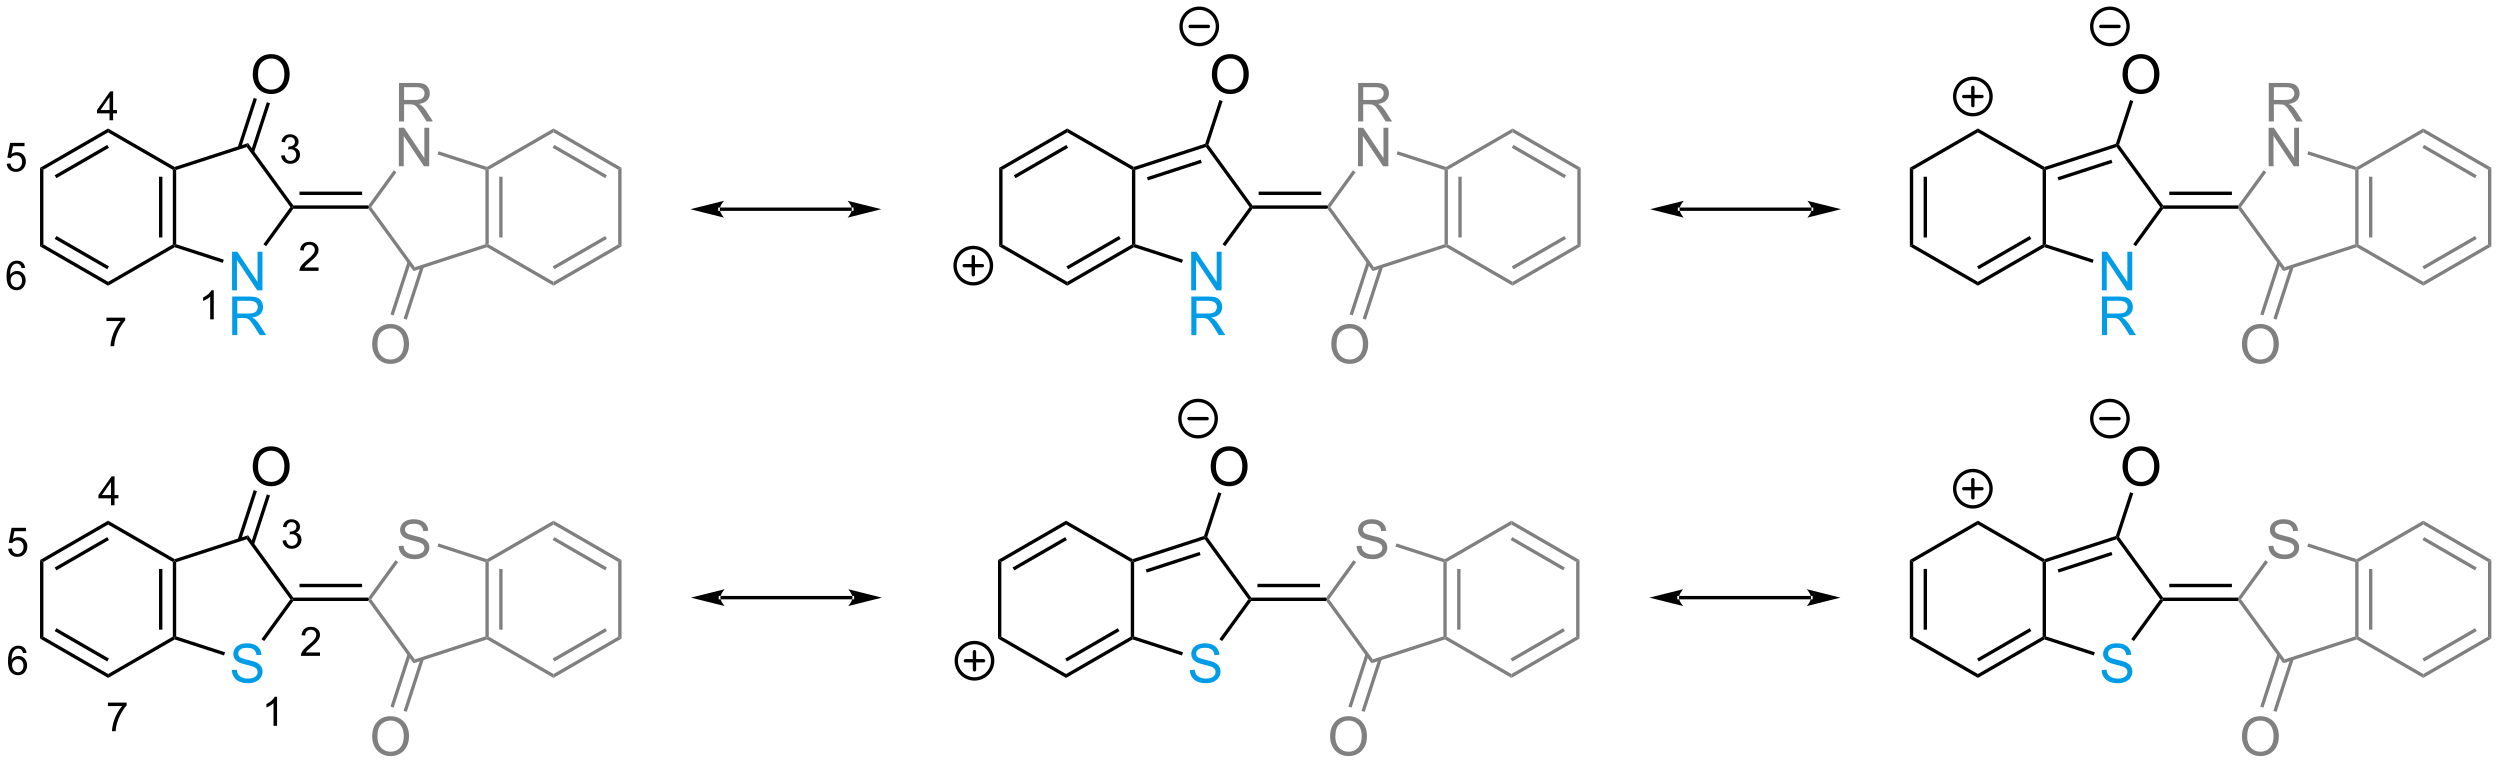 <?xml version="1.0" encoding="UTF-8"?>
<!DOCTYPE svg PUBLIC '-//W3C//DTD SVG 1.0//EN'
          'http://www.w3.org/TR/2001/REC-SVG-20010904/DTD/svg10.dtd'>
<svg stroke-dasharray="none" shape-rendering="auto" xmlns="http://www.w3.org/2000/svg" font-family="'Dialog'" text-rendering="auto" width="1018" fill-opacity="1" color-interpolation="auto" color-rendering="auto" preserveAspectRatio="xMidYMid meet" font-size="12px" viewBox="0 0 1018 311" fill="black" xmlns:xlink="http://www.w3.org/1999/xlink" stroke="black" image-rendering="auto" stroke-miterlimit="10" stroke-linecap="square" stroke-linejoin="miter" font-style="normal" stroke-width="1" height="311" stroke-dashoffset="0" font-weight="normal" stroke-opacity="1"
><!--Generated by the Batik Graphics2D SVG Generator--><defs id="genericDefs"
  /><g
  ><defs id="defs1"
    ><clipPath clipPathUnits="userSpaceOnUse" id="clipPath1"
      ><path d="M0.879 0.869 L382.299 0.869 L382.299 117.323 L0.879 117.323 L0.879 0.869 Z"
      /></clipPath
      ><clipPath clipPathUnits="userSpaceOnUse" id="clipPath2"
      ><path d="M-0.96 10.815 L-0.96 124.031 L369.855 124.031 L369.855 10.815 Z"
      /></clipPath
    ></defs
    ><g transform="scale(2.667,2.667) translate(-0.879,-0.869) matrix(1.029,0,0,1.029,1.866,-10.256)"
    ><path d="M24.973 35.595 L24.945 35.867 L24.695 36.011 L15.089 30.466 L15.089 29.888 Z" stroke="none" clip-path="url(#clipPath2)"
    /></g
    ><g transform="matrix(2.743,0,0,2.743,2.633,-29.665)"
    ><path d="M15.089 29.888 L15.089 30.466 L5.484 36.011 L4.984 35.723 ZM14.964 32.326 L7.157 36.833 L7.407 37.266 L15.214 32.759 Z" stroke="none" clip-path="url(#clipPath2)"
    /></g
    ><g transform="matrix(2.743,0,0,2.743,2.633,-29.665)"
    ><path d="M4.984 35.723 L5.484 36.011 L5.484 47.103 L4.984 47.392 Z" stroke="none" clip-path="url(#clipPath2)"
    /></g
    ><g transform="matrix(2.743,0,0,2.743,2.633,-29.665)"
    ><path d="M4.984 47.392 L5.484 47.103 L15.089 52.649 L15.089 53.226 ZM7.157 46.281 L14.964 50.788 L15.214 50.355 L7.407 45.848 Z" stroke="none" clip-path="url(#clipPath2)"
    /></g
    ><g transform="matrix(2.743,0,0,2.743,2.633,-29.665)"
    ><path d="M15.089 53.226 L15.089 52.649 L24.695 47.103 L24.945 47.247 L24.973 47.519 Z" stroke="none" clip-path="url(#clipPath2)"
    /></g
    ><g transform="matrix(2.743,0,0,2.743,2.633,-29.665)"
    ><path d="M24.695 36.011 L24.945 35.867 L25.195 36.049 L25.195 47.066 L24.945 47.247 L24.695 47.103 ZM22.646 37.05 L22.646 46.065 L23.146 46.065 L23.146 37.05 Z" stroke="none" clip-path="url(#clipPath2)"
    /></g
    ><g fill="rgb(0,156,232)" transform="matrix(2.743,0,0,2.743,2.633,-29.665)" stroke="rgb(0,156,232)"
    ><path d="M33.489 53.914 L33.489 48.187 L34.267 48.187 L37.275 52.682 L37.275 48.187 L38.002 48.187 L38.002 53.914 L37.223 53.914 L34.215 49.414 L34.215 53.914 L33.489 53.914 Z" stroke="none" clip-path="url(#clipPath2)"
    /></g
    ><g fill="rgb(0,156,232)" transform="matrix(2.743,0,0,2.743,2.633,-29.665)" stroke="rgb(0,156,232)"
    ><path d="M33.51 60.564 L33.51 54.837 L36.049 54.837 Q36.814 54.837 37.213 54.991 Q37.611 55.145 37.848 55.535 Q38.088 55.926 38.088 56.4 Q38.088 57.009 37.692 57.428 Q37.299 57.845 36.473 57.957 Q36.775 58.103 36.931 58.244 Q37.262 58.548 37.559 59.004 L38.556 60.564 L37.603 60.564 L36.845 59.371 Q36.512 58.856 36.296 58.582 Q36.082 58.309 35.913 58.199 Q35.744 58.09 35.567 58.048 Q35.439 58.02 35.145 58.02 L34.267 58.02 L34.267 60.564 L33.51 60.564 ZM34.267 57.363 L35.895 57.363 Q36.416 57.363 36.707 57.257 Q37.002 57.15 37.153 56.913 Q37.306 56.676 37.306 56.4 Q37.306 55.994 37.01 55.733 Q36.715 55.47 36.08 55.47 L34.267 55.47 L34.267 57.363 Z" stroke="none" clip-path="url(#clipPath2)"
    /></g
    ><g transform="matrix(2.743,0,0,2.743,2.633,-29.665)"
    ><path d="M24.973 47.519 L24.945 47.247 L25.195 47.066 L32.266 49.363 L32.111 49.839 Z" stroke="none" clip-path="url(#clipPath2)"
    /></g
    ><g transform="matrix(2.743,0,0,2.743,2.633,-29.665)"
    ><path d="M38.546 47.366 L38.141 47.072 L42.148 41.557 L42.457 41.557 L42.584 41.807 Z" stroke="none" clip-path="url(#clipPath2)"
    /></g
    ><g transform="matrix(2.743,0,0,2.743,2.633,-29.665)"
    ><path d="M42.584 41.307 L42.457 41.557 L42.148 41.557 L35.672 32.644 L35.864 32.056 Z" stroke="none" clip-path="url(#clipPath2)"
    /></g
    ><g transform="matrix(2.743,0,0,2.743,2.633,-29.665)"
    ><path d="M35.864 32.056 L35.672 32.644 L25.195 36.049 L24.945 35.867 L24.973 35.595 Z" stroke="none" clip-path="url(#clipPath2)"
    /></g
    ><g transform="matrix(2.743,0,0,2.743,2.633,-29.665)"
    ><path d="M36.561 21.888 Q36.561 20.461 37.327 19.656 Q38.093 18.849 39.303 18.849 Q40.095 18.849 40.731 19.229 Q41.369 19.607 41.702 20.284 Q42.038 20.961 42.038 21.82 Q42.038 22.693 41.686 23.38 Q41.335 24.068 40.689 24.422 Q40.046 24.776 39.298 24.776 Q38.491 24.776 37.853 24.385 Q37.218 23.992 36.889 23.318 Q36.561 22.641 36.561 21.888 ZM37.343 21.898 Q37.343 22.935 37.897 23.531 Q38.455 24.125 39.296 24.125 Q40.15 24.125 40.702 23.523 Q41.257 22.922 41.257 21.818 Q41.257 21.117 41.02 20.596 Q40.783 20.076 40.327 19.789 Q39.874 19.5 39.306 19.5 Q38.501 19.5 37.921 20.055 Q37.343 20.607 37.343 21.898 Z" stroke="none" clip-path="url(#clipPath2)"
    /></g
    ><g transform="matrix(2.743,0,0,2.743,2.633,-29.665)"
    ><path d="M36.75 33.452 L39.126 26.139 L38.651 25.984 L36.274 33.297 ZM34.802 32.819 L37.178 25.506 L36.702 25.351 L34.326 32.664 Z" stroke="none" clip-path="url(#clipPath2)"
    /></g
    ><g transform="matrix(2.743,0,0,2.743,2.633,-29.665)"
    ><path d="M42.584 41.807 L42.457 41.557 L42.584 41.307 L53.71 41.307 L53.837 41.557 L53.71 41.807 ZM43.501 39.759 L52.794 39.759 L52.794 39.259 L43.501 39.259 Z" stroke="none" clip-path="url(#clipPath2)"
    /></g
    ><g fill="gray" transform="matrix(2.743,0,0,2.743,2.633,-29.665)" stroke="gray"
    ><path d="M71.321 47.519 L71.35 47.247 L71.6 47.103 L81.205 52.649 L81.205 53.226 Z" stroke="none" clip-path="url(#clipPath2)"
    /></g
    ><g fill="gray" transform="matrix(2.743,0,0,2.743,2.633,-29.665)" stroke="gray"
    ><path d="M81.205 53.226 L81.205 52.649 L90.811 47.103 L91.311 47.392 ZM81.33 50.788 L89.137 46.281 L88.887 45.848 L81.08 50.355 Z" stroke="none" clip-path="url(#clipPath2)"
    /></g
    ><g fill="gray" transform="matrix(2.743,0,0,2.743,2.633,-29.665)" stroke="gray"
    ><path d="M91.311 47.392 L90.811 47.103 L90.811 36.011 L91.311 35.723 Z" stroke="none" clip-path="url(#clipPath2)"
    /></g
    ><g fill="gray" transform="matrix(2.743,0,0,2.743,2.633,-29.665)" stroke="gray"
    ><path d="M91.311 35.723 L90.811 36.011 L81.205 30.466 L81.205 29.888 ZM89.137 36.833 L81.33 32.326 L81.08 32.759 L88.887 37.266 Z" stroke="none" clip-path="url(#clipPath2)"
    /></g
    ><g fill="gray" transform="matrix(2.743,0,0,2.743,2.633,-29.665)" stroke="gray"
    ><path d="M81.205 29.888 L81.205 30.466 L71.6 36.011 L71.35 35.867 L71.321 35.595 Z" stroke="none" clip-path="url(#clipPath2)"
    /></g
    ><g fill="gray" transform="matrix(2.743,0,0,2.743,2.633,-29.665)" stroke="gray"
    ><path d="M71.6 47.103 L71.35 47.247 L71.1 47.066 L71.1 36.049 L71.35 35.867 L71.6 36.011 ZM73.648 46.065 L73.648 37.05 L73.148 37.05 L73.148 46.065 Z" stroke="none" clip-path="url(#clipPath2)"
    /></g
    ><g fill="gray" transform="matrix(2.743,0,0,2.743,2.633,-29.665)" stroke="gray"
    ><path d="M58.268 28.85 L58.268 23.124 L60.807 23.124 Q61.573 23.124 61.971 23.277 Q62.37 23.431 62.606 23.822 Q62.846 24.212 62.846 24.686 Q62.846 25.296 62.45 25.715 Q62.057 26.131 61.231 26.244 Q61.534 26.389 61.69 26.53 Q62.021 26.835 62.318 27.29 L63.315 28.85 L62.362 28.85 L61.604 27.658 Q61.271 27.142 61.054 26.869 Q60.841 26.595 60.672 26.486 Q60.502 26.376 60.325 26.335 Q60.198 26.306 59.903 26.306 L59.026 26.306 L59.026 28.85 L58.268 28.85 ZM59.026 25.65 L60.653 25.65 Q61.174 25.65 61.466 25.543 Q61.76 25.436 61.911 25.199 Q62.065 24.962 62.065 24.686 Q62.065 24.28 61.768 24.02 Q61.474 23.756 60.838 23.756 L59.026 23.756 L59.026 25.65 Z" stroke="none" clip-path="url(#clipPath2)"
    /></g
    ><g fill="gray" transform="matrix(2.743,0,0,2.743,2.633,-29.665)" stroke="gray"
    ><path d="M58.247 35.5 L58.247 29.774 L59.026 29.774 L62.034 34.269 L62.034 29.774 L62.76 29.774 L62.76 35.5 L61.981 35.5 L58.974 31 L58.974 35.5 L58.247 35.5 Z" stroke="none" clip-path="url(#clipPath2)"
    /></g
    ><g fill="gray" transform="matrix(2.743,0,0,2.743,2.633,-29.665)" stroke="gray"
    ><path d="M71.321 35.595 L71.35 35.867 L71.1 36.049 L63.986 33.737 L64.14 33.262 Z" stroke="none" clip-path="url(#clipPath2)"
    /></g
    ><g fill="gray" transform="matrix(2.743,0,0,2.743,2.633,-29.665)" stroke="gray"
    ><path d="M60.431 51.058 L60.622 50.47 L71.1 47.066 L71.35 47.247 L71.321 47.519 Z" stroke="none" clip-path="url(#clipPath2)"
    /></g
    ><g fill="gray" transform="matrix(2.743,0,0,2.743,2.633,-29.665)" stroke="gray"
    ><path d="M54.286 61.948 Q54.286 60.521 55.052 59.716 Q55.818 58.909 57.029 58.909 Q57.82 58.909 58.456 59.289 Q59.094 59.667 59.427 60.344 Q59.763 61.021 59.763 61.88 Q59.763 62.753 59.411 63.44 Q59.06 64.128 58.414 64.482 Q57.771 64.836 57.023 64.836 Q56.216 64.836 55.578 64.445 Q54.943 64.052 54.614 63.378 Q54.286 62.701 54.286 61.948 ZM55.068 61.959 Q55.068 62.995 55.622 63.591 Q56.18 64.185 57.021 64.185 Q57.875 64.185 58.427 63.584 Q58.982 62.982 58.982 61.878 Q58.982 61.177 58.745 60.656 Q58.508 60.136 58.052 59.849 Q57.599 59.56 57.031 59.56 Q56.227 59.56 55.646 60.115 Q55.068 60.667 55.068 61.959 Z" stroke="none" clip-path="url(#clipPath2)"
    /></g
    ><g fill="gray" transform="matrix(2.743,0,0,2.743,2.633,-29.665)" stroke="gray"
    ><path d="M59.544 49.662 L57.004 57.483 L57.479 57.637 L60.02 49.817 ZM61.493 50.295 L58.952 58.116 L59.427 58.27 L61.968 50.45 Z" stroke="none" clip-path="url(#clipPath2)"
    /></g
    ><g fill="gray" transform="matrix(2.743,0,0,2.743,2.633,-29.665)" stroke="gray"
    ><path d="M54.146 41.557 L53.837 41.557 L53.71 41.307 L57.492 36.101 L57.897 36.395 Z" stroke="none" clip-path="url(#clipPath2)"
    /></g
    ><g fill="gray" transform="matrix(2.743,0,0,2.743,2.633,-29.665)" stroke="gray"
    ><path d="M53.71 41.807 L53.837 41.557 L54.146 41.557 L60.622 50.47 L60.431 51.058 Z" stroke="none" clip-path="url(#clipPath2)"
    /></g
    ><g transform="matrix(2.743,0,0,2.743,2.633,-29.665)"
    ><path d="M302.546 35.595 L302.517 35.867 L302.267 36.011 L292.661 30.466 L292.661 29.888 Z" stroke="none" clip-path="url(#clipPath2)"
    /></g
    ><g transform="matrix(2.743,0,0,2.743,2.633,-29.665)"
    ><path d="M292.661 29.888 L292.661 30.466 L283.056 36.011 L282.556 35.723 Z" stroke="none" clip-path="url(#clipPath2)"
    /></g
    ><g transform="matrix(2.743,0,0,2.743,2.633,-29.665)"
    ><path d="M282.556 35.723 L283.056 36.011 L283.056 47.103 L282.556 47.392 ZM284.604 37.05 L284.604 46.065 L285.104 46.065 L285.104 37.05 Z" stroke="none" clip-path="url(#clipPath2)"
    /></g
    ><g transform="matrix(2.743,0,0,2.743,2.633,-29.665)"
    ><path d="M282.556 47.392 L283.056 47.103 L292.661 52.649 L292.661 53.226 Z" stroke="none" clip-path="url(#clipPath2)"
    /></g
    ><g transform="matrix(2.743,0,0,2.743,2.633,-29.665)"
    ><path d="M292.661 53.226 L292.661 52.649 L302.267 47.103 L302.517 47.247 L302.546 47.519 ZM292.786 50.788 L300.594 46.281 L300.344 45.848 L292.536 50.355 Z" stroke="none" clip-path="url(#clipPath2)"
    /></g
    ><g transform="matrix(2.743,0,0,2.743,2.633,-29.665)"
    ><path d="M302.267 36.011 L302.517 35.867 L302.767 36.049 L302.767 47.066 L302.517 47.247 L302.267 47.103 Z" stroke="none" clip-path="url(#clipPath2)"
    /></g
    ><g fill="rgb(0,156,232)" transform="matrix(2.743,0,0,2.743,2.633,-29.665)" stroke="rgb(0,156,232)"
    ><path d="M311.061 53.914 L311.061 48.187 L311.84 48.187 L314.847 52.682 L314.847 48.187 L315.574 48.187 L315.574 53.914 L314.795 53.914 L311.788 49.414 L311.788 53.914 L311.061 53.914 Z" stroke="none" clip-path="url(#clipPath2)"
    /></g
    ><g fill="rgb(0,156,232)" transform="matrix(2.743,0,0,2.743,2.633,-29.665)" stroke="rgb(0,156,232)"
    ><path d="M311.082 60.564 L311.082 54.837 L313.621 54.837 Q314.387 54.837 314.785 54.991 Q315.183 55.145 315.42 55.535 Q315.66 55.926 315.66 56.4 Q315.66 57.009 315.264 57.428 Q314.871 57.845 314.045 57.957 Q314.347 58.103 314.504 58.244 Q314.834 58.548 315.131 59.004 L316.129 60.564 L315.176 60.564 L314.418 59.371 Q314.084 58.856 313.868 58.582 Q313.655 58.309 313.485 58.199 Q313.316 58.09 313.139 58.048 Q313.012 58.02 312.717 58.02 L311.84 58.02 L311.84 60.564 L311.082 60.564 ZM311.84 57.363 L313.467 57.363 Q313.988 57.363 314.28 57.257 Q314.574 57.15 314.725 56.913 Q314.879 56.676 314.879 56.4 Q314.879 55.994 314.582 55.733 Q314.288 55.47 313.652 55.47 L311.84 55.47 L311.84 57.363 Z" stroke="none" clip-path="url(#clipPath2)"
    /></g
    ><g transform="matrix(2.743,0,0,2.743,2.633,-29.665)"
    ><path d="M302.546 47.519 L302.517 47.247 L302.767 47.066 L309.838 49.363 L309.684 49.839 Z" stroke="none" clip-path="url(#clipPath2)"
    /></g
    ><g transform="matrix(2.743,0,0,2.743,2.633,-29.665)"
    ><path d="M316.118 47.366 L315.714 47.072 L319.72 41.557 L320.029 41.557 L320.157 41.807 Z" stroke="none" clip-path="url(#clipPath2)"
    /></g
    ><g transform="matrix(2.743,0,0,2.743,2.633,-29.665)"
    ><path d="M320.157 41.307 L320.029 41.557 L319.72 41.557 L313.245 32.644 L313.34 32.35 L313.617 32.306 Z" stroke="none" clip-path="url(#clipPath2)"
    /></g
    ><g transform="matrix(2.743,0,0,2.743,2.633,-29.665)"
    ><path d="M313.142 32.152 L313.34 32.35 L313.245 32.644 L302.767 36.049 L302.517 35.867 L302.546 35.595 ZM312.481 34.521 L304.488 37.117 L304.643 37.593 L312.635 34.996 Z" stroke="none" clip-path="url(#clipPath2)"
    /></g
    ><g transform="matrix(2.743,0,0,2.743,2.633,-29.665)"
    ><path d="M314.134 21.888 Q314.134 20.461 314.899 19.656 Q315.665 18.849 316.876 18.849 Q317.668 18.849 318.303 19.229 Q318.941 19.607 319.274 20.284 Q319.61 20.961 319.61 21.82 Q319.61 22.693 319.259 23.38 Q318.907 24.068 318.261 24.422 Q317.618 24.776 316.871 24.776 Q316.063 24.776 315.425 24.385 Q314.79 23.992 314.462 23.318 Q314.134 22.641 314.134 21.888 ZM314.915 21.898 Q314.915 22.935 315.47 23.531 Q316.027 24.125 316.868 24.125 Q317.722 24.125 318.274 23.523 Q318.829 22.922 318.829 21.818 Q318.829 21.117 318.592 20.596 Q318.355 20.076 317.899 19.789 Q317.446 19.5 316.878 19.5 Q316.074 19.5 315.493 20.055 Q314.915 20.607 314.915 21.898 Z" stroke="none" clip-path="url(#clipPath2)"
    /></g
    ><g transform="matrix(2.743,0,0,2.743,2.633,-29.665)"
    ><path d="M313.617 32.306 L313.34 32.35 L313.142 32.152 L315.249 25.668 L315.724 25.822 Z" stroke="none" clip-path="url(#clipPath2)"
    /></g
    ><g transform="matrix(2.743,0,0,2.743,2.633,-29.665)"
    ><path d="M320.157 41.807 L320.029 41.557 L320.157 41.307 L331.282 41.307 L331.41 41.557 L331.282 41.807 ZM321.073 39.759 L330.366 39.759 L330.366 39.259 L321.073 39.259 Z" stroke="none" clip-path="url(#clipPath2)"
    /></g
    ><g fill="gray" transform="matrix(2.743,0,0,2.743,2.633,-29.665)" stroke="gray"
    ><path d="M348.893 47.519 L348.922 47.247 L349.172 47.103 L358.777 52.649 L358.777 53.226 Z" stroke="none" clip-path="url(#clipPath2)"
    /></g
    ><g fill="gray" transform="matrix(2.743,0,0,2.743,2.633,-29.665)" stroke="gray"
    ><path d="M358.777 53.226 L358.777 52.649 L368.383 47.103 L368.883 47.392 ZM358.902 50.788 L366.71 46.281 L366.46 45.848 L358.652 50.355 Z" stroke="none" clip-path="url(#clipPath2)"
    /></g
    ><g fill="gray" transform="matrix(2.743,0,0,2.743,2.633,-29.665)" stroke="gray"
    ><path d="M368.883 47.392 L368.383 47.103 L368.383 36.011 L368.883 35.723 Z" stroke="none" clip-path="url(#clipPath2)"
    /></g
    ><g fill="gray" transform="matrix(2.743,0,0,2.743,2.633,-29.665)" stroke="gray"
    ><path d="M368.883 35.723 L368.383 36.011 L358.777 30.466 L358.777 29.888 ZM366.71 36.833 L358.902 32.326 L358.652 32.759 L366.46 37.266 Z" stroke="none" clip-path="url(#clipPath2)"
    /></g
    ><g fill="gray" transform="matrix(2.743,0,0,2.743,2.633,-29.665)" stroke="gray"
    ><path d="M358.777 29.888 L358.777 30.466 L349.172 36.011 L348.922 35.867 L348.893 35.595 Z" stroke="none" clip-path="url(#clipPath2)"
    /></g
    ><g fill="gray" transform="matrix(2.743,0,0,2.743,2.633,-29.665)" stroke="gray"
    ><path d="M349.172 47.103 L348.922 47.247 L348.672 47.066 L348.672 36.049 L348.922 35.867 L349.172 36.011 ZM351.22 46.065 L351.22 37.05 L350.72 37.05 L350.72 46.065 Z" stroke="none" clip-path="url(#clipPath2)"
    /></g
    ><g fill="gray" transform="matrix(2.743,0,0,2.743,2.633,-29.665)" stroke="gray"
    ><path d="M335.84 28.85 L335.84 23.124 L338.379 23.124 Q339.145 23.124 339.543 23.277 Q339.942 23.431 340.179 23.822 Q340.418 24.212 340.418 24.686 Q340.418 25.296 340.023 25.715 Q339.629 26.131 338.804 26.244 Q339.106 26.389 339.262 26.53 Q339.593 26.835 339.89 27.29 L340.887 28.85 L339.934 28.85 L339.176 27.658 Q338.843 27.142 338.627 26.869 Q338.413 26.595 338.244 26.486 Q338.075 26.376 337.898 26.335 Q337.77 26.306 337.476 26.306 L336.598 26.306 L336.598 28.85 L335.84 28.85 ZM336.598 25.65 L338.226 25.65 Q338.747 25.65 339.038 25.543 Q339.332 25.436 339.484 25.199 Q339.637 24.962 339.637 24.686 Q339.637 24.28 339.34 24.02 Q339.046 23.756 338.411 23.756 L336.598 23.756 L336.598 25.65 Z" stroke="none" clip-path="url(#clipPath2)"
    /></g
    ><g fill="gray" transform="matrix(2.743,0,0,2.743,2.633,-29.665)" stroke="gray"
    ><path d="M335.82 35.5 L335.82 29.774 L336.598 29.774 L339.606 34.269 L339.606 29.774 L340.332 29.774 L340.332 35.5 L339.554 35.5 L336.546 31 L336.546 35.5 L335.82 35.5 Z" stroke="none" clip-path="url(#clipPath2)"
    /></g
    ><g fill="gray" transform="matrix(2.743,0,0,2.743,2.633,-29.665)" stroke="gray"
    ><path d="M348.893 35.595 L348.922 35.867 L348.672 36.049 L341.558 33.737 L341.712 33.262 Z" stroke="none" clip-path="url(#clipPath2)"
    /></g
    ><g fill="gray" transform="matrix(2.743,0,0,2.743,2.633,-29.665)" stroke="gray"
    ><path d="M338.003 51.058 L338.194 50.47 L348.672 47.066 L348.922 47.247 L348.893 47.519 Z" stroke="none" clip-path="url(#clipPath2)"
    /></g
    ><g fill="gray" transform="matrix(2.743,0,0,2.743,2.633,-29.665)" stroke="gray"
    ><path d="M331.859 61.948 Q331.859 60.521 332.624 59.716 Q333.39 58.909 334.601 58.909 Q335.393 58.909 336.028 59.289 Q336.666 59.667 336.999 60.344 Q337.335 61.021 337.335 61.88 Q337.335 62.753 336.984 63.44 Q336.632 64.128 335.986 64.482 Q335.343 64.836 334.596 64.836 Q333.788 64.836 333.15 64.445 Q332.515 64.052 332.187 63.378 Q331.859 62.701 331.859 61.948 ZM332.64 61.959 Q332.64 62.995 333.195 63.591 Q333.752 64.185 334.593 64.185 Q335.447 64.185 335.999 63.584 Q336.554 62.982 336.554 61.878 Q336.554 61.177 336.317 60.656 Q336.08 60.136 335.624 59.849 Q335.171 59.56 334.603 59.56 Q333.799 59.56 333.218 60.115 Q332.64 60.667 332.64 61.959 Z" stroke="none" clip-path="url(#clipPath2)"
    /></g
    ><g fill="gray" transform="matrix(2.743,0,0,2.743,2.633,-29.665)" stroke="gray"
    ><path d="M337.117 49.662 L334.576 57.483 L335.051 57.637 L337.592 49.817 ZM339.065 50.295 L336.524 58.116 L337 58.27 L339.541 50.45 Z" stroke="none" clip-path="url(#clipPath2)"
    /></g
    ><g fill="gray" transform="matrix(2.743,0,0,2.743,2.633,-29.665)" stroke="gray"
    ><path d="M331.719 41.557 L331.41 41.557 L331.282 41.307 L335.065 36.101 L335.469 36.395 Z" stroke="none" clip-path="url(#clipPath2)"
    /></g
    ><g fill="gray" transform="matrix(2.743,0,0,2.743,2.633,-29.665)" stroke="gray"
    ><path d="M331.282 41.807 L331.41 41.557 L331.719 41.557 L338.194 50.47 L338.003 51.058 Z" stroke="none" clip-path="url(#clipPath2)"
    /></g
    ><g stroke-width="0.5" transform="matrix(2.743,0,0,2.743,2.633,-29.665)" stroke-linejoin="round" stroke-linecap="round"
    ><path fill="none" d="M312.258 17.437 C310.767 17.437 309.558 16.229 309.558 14.737 C309.558 13.246 310.767 12.037 312.258 12.037 C313.75 12.037 314.958 13.246 314.958 14.737 C314.958 16.229 313.75 17.437 312.258 17.437 M310.908 14.737 L313.608 14.737" clip-path="url(#clipPath2)"
    /></g
    ><g stroke-width="0.5" transform="matrix(2.743,0,0,2.743,2.633,-29.665)" stroke-linejoin="round" stroke-linecap="round"
    ><path fill="none" d="M291.913 27.843 C290.421 27.843 289.213 26.634 289.213 25.143 C289.213 23.652 290.421 22.443 291.913 22.443 C293.404 22.443 294.613 23.652 294.613 25.143 C294.613 26.634 293.404 27.843 291.913 27.843 M290.563 25.143 L293.263 25.143 M291.913 23.793 L291.913 26.493" clip-path="url(#clipPath2)"
    /></g
    ><g transform="matrix(2.743,0,0,2.743,2.633,-29.665)"
    ><path d="M30.772 58.217 L30.245 58.217 L30.245 54.855 Q30.053 55.037 29.745 55.219 Q29.436 55.4 29.19 55.492 L29.19 54.982 Q29.631 54.773 29.962 54.478 Q30.294 54.181 30.432 53.904 L30.772 53.904 L30.772 58.217 Z" stroke="none" clip-path="url(#clipPath2)"
    /></g
    ><g transform="matrix(2.743,0,0,2.743,2.633,-29.665)"
    ><path d="M46.331 50.521 L46.331 51.029 L43.492 51.029 Q43.486 50.838 43.554 50.662 Q43.662 50.373 43.9 50.092 Q44.14 49.81 44.591 49.441 Q45.291 48.867 45.537 48.531 Q45.783 48.195 45.783 47.896 Q45.783 47.584 45.558 47.369 Q45.335 47.152 44.974 47.152 Q44.593 47.152 44.365 47.381 Q44.136 47.609 44.134 48.014 L43.591 47.959 Q43.648 47.352 44.011 47.035 Q44.374 46.717 44.986 46.717 Q45.605 46.717 45.964 47.06 Q46.326 47.402 46.326 47.908 Q46.326 48.166 46.22 48.416 Q46.115 48.664 45.869 48.939 Q45.624 49.215 45.056 49.695 Q44.581 50.094 44.447 50.236 Q44.312 50.379 44.224 50.521 L46.331 50.521 Z" stroke="none" clip-path="url(#clipPath2)"
    /></g
    ><g transform="matrix(2.743,0,0,2.743,2.633,-29.665)"
    ><path d="M40.767 33.922 L41.294 33.852 Q41.386 34.301 41.603 34.498 Q41.822 34.696 42.136 34.696 Q42.507 34.696 42.763 34.438 Q43.021 34.18 43.021 33.799 Q43.021 33.436 42.782 33.202 Q42.546 32.965 42.179 32.965 Q42.031 32.965 41.808 33.024 L41.867 32.561 Q41.919 32.567 41.95 32.567 Q42.288 32.567 42.558 32.391 Q42.827 32.215 42.827 31.848 Q42.827 31.559 42.63 31.369 Q42.435 31.178 42.124 31.178 Q41.816 31.178 41.611 31.372 Q41.406 31.565 41.347 31.951 L40.82 31.858 Q40.917 31.326 41.259 31.035 Q41.603 30.744 42.113 30.744 Q42.464 30.744 42.759 30.895 Q43.056 31.045 43.212 31.307 Q43.368 31.567 43.368 31.86 Q43.368 32.139 43.218 32.367 Q43.07 32.596 42.777 32.731 Q43.157 32.819 43.368 33.096 Q43.579 33.371 43.579 33.788 Q43.579 34.35 43.169 34.742 Q42.759 35.133 42.132 35.133 Q41.568 35.133 41.193 34.797 Q40.82 34.459 40.767 33.922 Z" stroke="none" clip-path="url(#clipPath2)"
    /></g
    ><g transform="matrix(2.743,0,0,2.743,2.633,-29.665)"
    ><path d="M15.302 28.668 L15.302 27.639 L13.438 27.639 L13.438 27.156 L15.399 24.373 L15.829 24.373 L15.829 27.156 L16.409 27.156 L16.409 27.639 L15.829 27.639 L15.829 28.668 L15.302 28.668 ZM15.302 27.156 L15.302 25.219 L13.958 27.156 L15.302 27.156 Z" stroke="none" clip-path="url(#clipPath2)"
    /></g
    ><g transform="matrix(2.743,0,0,2.743,2.633,-29.665)"
    ><path d="M0.036 35.13 L0.588 35.083 Q0.651 35.487 0.874 35.69 Q1.098 35.894 1.415 35.894 Q1.796 35.894 2.059 35.606 Q2.323 35.319 2.323 34.845 Q2.323 34.394 2.069 34.134 Q1.817 33.872 1.407 33.872 Q1.151 33.872 0.946 33.989 Q0.741 34.105 0.624 34.288 L0.129 34.224 L0.545 32.019 L2.68 32.019 L2.68 32.523 L0.967 32.523 L0.735 33.677 Q1.122 33.407 1.547 33.407 Q2.11 33.407 2.497 33.798 Q2.883 34.187 2.883 34.798 Q2.883 35.382 2.543 35.806 Q2.13 36.329 1.415 36.329 Q0.829 36.329 0.458 36.001 Q0.088 35.671 0.036 35.13 Z" stroke="none" clip-path="url(#clipPath2)"
    /></g
    ><g transform="matrix(2.743,0,0,2.743,2.633,-29.665)"
    ><path d="M2.772 50.58 L2.247 50.621 Q2.176 50.311 2.047 50.17 Q1.835 49.945 1.52 49.945 Q1.268 49.945 1.079 50.086 Q0.829 50.268 0.684 50.617 Q0.542 50.965 0.536 51.609 Q0.727 51.318 1.002 51.178 Q1.278 51.037 1.579 51.037 Q2.106 51.037 2.477 51.426 Q2.848 51.815 2.848 52.43 Q2.848 52.834 2.672 53.182 Q2.499 53.527 2.194 53.713 Q1.889 53.898 1.502 53.898 Q0.844 53.898 0.428 53.414 Q0.012 52.928 0.012 51.815 Q0.012 50.568 0.471 50.004 Q0.874 49.512 1.553 49.512 Q2.059 49.512 2.383 49.797 Q2.708 50.08 2.772 50.58 ZM0.618 52.432 Q0.618 52.705 0.733 52.955 Q0.85 53.203 1.057 53.334 Q1.266 53.463 1.495 53.463 Q1.829 53.463 2.069 53.193 Q2.309 52.924 2.309 52.461 Q2.309 52.016 2.071 51.76 Q1.835 51.504 1.473 51.504 Q1.116 51.504 0.866 51.76 Q0.618 52.016 0.618 52.432 Z" stroke="none" clip-path="url(#clipPath2)"
    /></g
    ><g transform="matrix(2.743,0,0,2.743,2.633,-29.665)"
    ><path d="M14.845 58.477 L14.845 57.97 L17.625 57.97 L17.625 58.38 Q17.214 58.817 16.812 59.542 Q16.41 60.264 16.189 61.028 Q16.031 61.567 15.988 62.21 L15.445 62.21 Q15.454 61.702 15.644 60.985 Q15.835 60.266 16.191 59.6 Q16.546 58.934 16.949 58.477 L14.845 58.477 Z" stroke="none" clip-path="url(#clipPath2)"
    /></g
    ><g transform="matrix(2.743,0,0,2.743,2.633,-29.665)"
    ><path d="M167.357 35.595 L167.329 35.867 L167.079 36.011 L157.473 30.466 L157.473 29.888 Z" stroke="none" clip-path="url(#clipPath2)"
    /></g
    ><g transform="matrix(2.743,0,0,2.743,2.633,-29.665)"
    ><path d="M157.473 29.888 L157.473 30.466 L147.868 36.011 L147.368 35.723 ZM157.348 32.326 L149.541 36.833 L149.791 37.266 L157.598 32.759 Z" stroke="none" clip-path="url(#clipPath2)"
    /></g
    ><g transform="matrix(2.743,0,0,2.743,2.633,-29.665)"
    ><path d="M147.368 35.723 L147.868 36.011 L147.868 47.103 L147.368 47.392 Z" stroke="none" clip-path="url(#clipPath2)"
    /></g
    ><g transform="matrix(2.743,0,0,2.743,2.633,-29.665)"
    ><path d="M147.368 47.392 L147.868 47.103 L157.473 52.649 L157.473 53.226 Z" stroke="none" clip-path="url(#clipPath2)"
    /></g
    ><g transform="matrix(2.743,0,0,2.743,2.633,-29.665)"
    ><path d="M157.473 53.226 L157.473 52.649 L167.079 47.103 L167.329 47.247 L167.357 47.519 ZM157.598 50.788 L165.405 46.281 L165.155 45.848 L157.348 50.355 Z" stroke="none" clip-path="url(#clipPath2)"
    /></g
    ><g transform="matrix(2.743,0,0,2.743,2.633,-29.665)"
    ><path d="M167.079 36.011 L167.329 35.867 L167.579 36.049 L167.579 47.066 L167.329 47.247 L167.079 47.103 Z" stroke="none" clip-path="url(#clipPath2)"
    /></g
    ><g fill="rgb(0,156,232)" transform="matrix(2.743,0,0,2.743,2.633,-29.665)" stroke="rgb(0,156,232)"
    ><path d="M175.873 53.914 L175.873 48.187 L176.651 48.187 L179.659 52.682 L179.659 48.187 L180.386 48.187 L180.386 53.914 L179.607 53.914 L176.599 49.414 L176.599 53.914 L175.873 53.914 Z" stroke="none" clip-path="url(#clipPath2)"
    /></g
    ><g fill="rgb(0,156,232)" transform="matrix(2.743,0,0,2.743,2.633,-29.665)" stroke="rgb(0,156,232)"
    ><path d="M175.893 60.564 L175.893 54.837 L178.433 54.837 Q179.198 54.837 179.597 54.991 Q179.995 55.145 180.232 55.535 Q180.472 55.926 180.472 56.4 Q180.472 57.009 180.076 57.428 Q179.683 57.845 178.857 57.957 Q179.159 58.103 179.315 58.244 Q179.646 58.548 179.943 59.004 L180.94 60.564 L179.987 60.564 L179.229 59.371 Q178.896 58.856 178.68 58.582 Q178.466 58.309 178.297 58.199 Q178.128 58.09 177.951 58.048 Q177.823 58.02 177.529 58.02 L176.651 58.02 L176.651 60.564 L175.893 60.564 ZM176.651 57.363 L178.279 57.363 Q178.8 57.363 179.091 57.257 Q179.386 57.15 179.537 56.913 Q179.69 56.676 179.69 56.4 Q179.69 55.994 179.393 55.733 Q179.099 55.47 178.464 55.47 L176.651 55.47 L176.651 57.363 Z" stroke="none" clip-path="url(#clipPath2)"
    /></g
    ><g transform="matrix(2.743,0,0,2.743,2.633,-29.665)"
    ><path d="M167.357 47.519 L167.329 47.247 L167.579 47.066 L174.65 49.363 L174.495 49.839 Z" stroke="none" clip-path="url(#clipPath2)"
    /></g
    ><g transform="matrix(2.743,0,0,2.743,2.633,-29.665)"
    ><path d="M180.93 47.366 L180.525 47.072 L184.532 41.557 L184.841 41.557 L184.968 41.807 Z" stroke="none" clip-path="url(#clipPath2)"
    /></g
    ><g transform="matrix(2.743,0,0,2.743,2.633,-29.665)"
    ><path d="M184.968 41.307 L184.841 41.557 L184.532 41.557 L178.056 32.644 L178.152 32.35 L178.429 32.306 Z" stroke="none" clip-path="url(#clipPath2)"
    /></g
    ><g transform="matrix(2.743,0,0,2.743,2.633,-29.665)"
    ><path d="M177.953 32.152 L178.152 32.35 L178.056 32.644 L167.579 36.049 L167.329 35.867 L167.357 35.595 ZM177.292 34.521 L169.3 37.117 L169.454 37.593 L177.447 34.996 Z" stroke="none" clip-path="url(#clipPath2)"
    /></g
    ><g transform="matrix(2.743,0,0,2.743,2.633,-29.665)"
    ><path d="M178.945 21.888 Q178.945 20.461 179.711 19.656 Q180.477 18.849 181.688 18.849 Q182.479 18.849 183.115 19.229 Q183.753 19.607 184.086 20.284 Q184.422 20.961 184.422 21.82 Q184.422 22.693 184.07 23.38 Q183.719 24.068 183.073 24.422 Q182.43 24.776 181.682 24.776 Q180.875 24.776 180.237 24.385 Q179.602 23.992 179.273 23.318 Q178.945 22.641 178.945 21.888 ZM179.727 21.898 Q179.727 22.935 180.281 23.531 Q180.839 24.125 181.68 24.125 Q182.534 24.125 183.086 23.523 Q183.641 22.922 183.641 21.818 Q183.641 21.117 183.404 20.596 Q183.167 20.076 182.711 19.789 Q182.258 19.5 181.69 19.5 Q180.885 19.5 180.305 20.055 Q179.727 20.607 179.727 21.898 Z" stroke="none" clip-path="url(#clipPath2)"
    /></g
    ><g transform="matrix(2.743,0,0,2.743,2.633,-29.665)"
    ><path d="M178.429 32.306 L178.152 32.35 L177.953 32.152 L180.06 25.668 L180.536 25.822 Z" stroke="none" clip-path="url(#clipPath2)"
    /></g
    ><g transform="matrix(2.743,0,0,2.743,2.633,-29.665)"
    ><path d="M184.968 41.807 L184.841 41.557 L184.968 41.307 L196.094 41.307 L196.221 41.557 L196.094 41.807 ZM185.885 39.759 L195.178 39.759 L195.178 39.259 L185.885 39.259 Z" stroke="none" clip-path="url(#clipPath2)"
    /></g
    ><g fill="gray" transform="matrix(2.743,0,0,2.743,2.633,-29.665)" stroke="gray"
    ><path d="M213.705 47.519 L213.734 47.247 L213.984 47.103 L223.589 52.649 L223.589 53.226 Z" stroke="none" clip-path="url(#clipPath2)"
    /></g
    ><g fill="gray" transform="matrix(2.743,0,0,2.743,2.633,-29.665)" stroke="gray"
    ><path d="M223.589 53.226 L223.589 52.649 L233.195 47.103 L233.695 47.392 ZM223.714 50.788 L231.521 46.281 L231.271 45.848 L223.464 50.355 Z" stroke="none" clip-path="url(#clipPath2)"
    /></g
    ><g fill="gray" transform="matrix(2.743,0,0,2.743,2.633,-29.665)" stroke="gray"
    ><path d="M233.695 47.392 L233.195 47.103 L233.195 36.011 L233.695 35.723 Z" stroke="none" clip-path="url(#clipPath2)"
    /></g
    ><g fill="gray" transform="matrix(2.743,0,0,2.743,2.633,-29.665)" stroke="gray"
    ><path d="M233.695 35.723 L233.195 36.011 L223.589 30.466 L223.589 29.888 ZM231.521 36.833 L223.714 32.326 L223.464 32.759 L231.271 37.266 Z" stroke="none" clip-path="url(#clipPath2)"
    /></g
    ><g fill="gray" transform="matrix(2.743,0,0,2.743,2.633,-29.665)" stroke="gray"
    ><path d="M223.589 29.888 L223.589 30.466 L213.984 36.011 L213.734 35.867 L213.705 35.595 Z" stroke="none" clip-path="url(#clipPath2)"
    /></g
    ><g fill="gray" transform="matrix(2.743,0,0,2.743,2.633,-29.665)" stroke="gray"
    ><path d="M213.984 47.103 L213.734 47.247 L213.484 47.066 L213.484 36.049 L213.734 35.867 L213.984 36.011 ZM216.032 46.065 L216.032 37.05 L215.532 37.05 L215.532 46.065 Z" stroke="none" clip-path="url(#clipPath2)"
    /></g
    ><g fill="gray" transform="matrix(2.743,0,0,2.743,2.633,-29.665)" stroke="gray"
    ><path d="M200.652 28.85 L200.652 23.124 L203.191 23.124 Q203.957 23.124 204.355 23.277 Q204.754 23.431 204.99 23.822 Q205.23 24.212 205.23 24.686 Q205.23 25.296 204.834 25.715 Q204.441 26.131 203.615 26.244 Q203.917 26.389 204.074 26.53 Q204.405 26.835 204.701 27.29 L205.699 28.85 L204.746 28.85 L203.988 27.658 Q203.655 27.142 203.438 26.869 Q203.225 26.595 203.056 26.486 Q202.886 26.376 202.709 26.335 Q202.582 26.306 202.287 26.306 L201.41 26.306 L201.41 28.85 L200.652 28.85 ZM201.41 25.65 L203.037 25.65 Q203.558 25.65 203.85 25.543 Q204.144 25.436 204.295 25.199 Q204.449 24.962 204.449 24.686 Q204.449 24.28 204.152 24.02 Q203.858 23.756 203.222 23.756 L201.41 23.756 L201.41 25.65 Z" stroke="none" clip-path="url(#clipPath2)"
    /></g
    ><g fill="gray" transform="matrix(2.743,0,0,2.743,2.633,-29.665)" stroke="gray"
    ><path d="M200.631 35.5 L200.631 29.774 L201.41 29.774 L204.417 34.269 L204.417 29.774 L205.144 29.774 L205.144 35.5 L204.365 35.5 L201.358 31 L201.358 35.5 L200.631 35.5 Z" stroke="none" clip-path="url(#clipPath2)"
    /></g
    ><g fill="gray" transform="matrix(2.743,0,0,2.743,2.633,-29.665)" stroke="gray"
    ><path d="M213.705 35.595 L213.734 35.867 L213.484 36.049 L206.369 33.737 L206.524 33.262 Z" stroke="none" clip-path="url(#clipPath2)"
    /></g
    ><g fill="gray" transform="matrix(2.743,0,0,2.743,2.633,-29.665)" stroke="gray"
    ><path d="M202.815 51.058 L203.006 50.47 L213.484 47.066 L213.734 47.247 L213.705 47.519 Z" stroke="none" clip-path="url(#clipPath2)"
    /></g
    ><g fill="gray" transform="matrix(2.743,0,0,2.743,2.633,-29.665)" stroke="gray"
    ><path d="M196.67 61.948 Q196.67 60.521 197.436 59.716 Q198.202 58.909 199.413 58.909 Q200.204 58.909 200.84 59.289 Q201.478 59.667 201.811 60.344 Q202.147 61.021 202.147 61.88 Q202.147 62.753 201.795 63.44 Q201.444 64.128 200.798 64.482 Q200.155 64.836 199.407 64.836 Q198.6 64.836 197.962 64.445 Q197.327 64.052 196.999 63.378 Q196.67 62.701 196.67 61.948 ZM197.452 61.959 Q197.452 62.995 198.006 63.591 Q198.564 64.185 199.405 64.185 Q200.259 64.185 200.811 63.584 Q201.366 62.982 201.366 61.878 Q201.366 61.177 201.129 60.656 Q200.892 60.136 200.436 59.849 Q199.983 59.56 199.415 59.56 Q198.611 59.56 198.03 60.115 Q197.452 60.667 197.452 61.959 Z" stroke="none" clip-path="url(#clipPath2)"
    /></g
    ><g fill="gray" transform="matrix(2.743,0,0,2.743,2.633,-29.665)" stroke="gray"
    ><path d="M201.929 49.662 L199.387 57.483 L199.863 57.637 L202.404 49.817 ZM203.877 50.295 L201.336 58.116 L201.811 58.27 L204.352 50.45 Z" stroke="none" clip-path="url(#clipPath2)"
    /></g
    ><g fill="gray" transform="matrix(2.743,0,0,2.743,2.633,-29.665)" stroke="gray"
    ><path d="M196.53 41.557 L196.221 41.557 L196.094 41.307 L199.876 36.101 L200.281 36.395 Z" stroke="none" clip-path="url(#clipPath2)"
    /></g
    ><g fill="gray" transform="matrix(2.743,0,0,2.743,2.633,-29.665)" stroke="gray"
    ><path d="M196.094 41.807 L196.221 41.557 L196.53 41.557 L203.006 50.47 L202.815 51.058 Z" stroke="none" clip-path="url(#clipPath2)"
    /></g
    ><g stroke-width="0.5" transform="matrix(2.743,0,0,2.743,2.633,-29.665)" stroke-linejoin="round" stroke-linecap="round"
    ><path fill="none" d="M177.07 17.437 C175.579 17.437 174.37 16.229 174.37 14.737 C174.37 13.246 175.579 12.037 177.07 12.037 C178.561 12.037 179.77 13.246 179.77 14.737 C179.77 16.229 178.561 17.437 177.07 17.437 M175.72 14.737 L178.42 14.737" clip-path="url(#clipPath2)"
    /></g
    ><g stroke-width="0.5" transform="matrix(2.743,0,0,2.743,2.633,-29.665)" stroke-linejoin="round" stroke-linecap="round"
    ><path fill="none" d="M143.524 52.952 C142.033 52.952 140.824 51.743 140.824 50.252 C140.824 48.761 142.033 47.552 143.524 47.552 C145.016 47.552 146.224 48.761 146.224 50.252 C146.224 51.743 145.016 52.952 143.524 52.952 M142.174 50.252 L144.874 50.252 M143.524 48.902 L143.524 51.602" clip-path="url(#clipPath2)"
    /></g
    ><g transform="matrix(2.743,0,0,2.743,2.633,-29.665)"
    ><path d="M24.973 93.818 L24.945 94.09 L24.695 94.234 L15.089 88.689 L15.089 88.111 Z" stroke="none" clip-path="url(#clipPath2)"
    /></g
    ><g transform="matrix(2.743,0,0,2.743,2.633,-29.665)"
    ><path d="M15.089 88.111 L15.089 88.689 L5.484 94.234 L4.984 93.946 ZM14.964 90.549 L7.157 95.056 L7.407 95.489 L15.214 90.982 Z" stroke="none" clip-path="url(#clipPath2)"
    /></g
    ><g transform="matrix(2.743,0,0,2.743,2.633,-29.665)"
    ><path d="M4.984 93.946 L5.484 94.234 L5.484 105.326 L4.984 105.615 Z" stroke="none" clip-path="url(#clipPath2)"
    /></g
    ><g transform="matrix(2.743,0,0,2.743,2.633,-29.665)"
    ><path d="M4.984 105.615 L5.484 105.326 L15.089 110.872 L15.089 111.449 ZM7.157 104.504 L14.964 109.012 L15.214 108.579 L7.407 104.071 Z" stroke="none" clip-path="url(#clipPath2)"
    /></g
    ><g transform="matrix(2.743,0,0,2.743,2.633,-29.665)"
    ><path d="M15.089 111.449 L15.089 110.872 L24.695 105.326 L24.945 105.47 L24.973 105.742 Z" stroke="none" clip-path="url(#clipPath2)"
    /></g
    ><g transform="matrix(2.743,0,0,2.743,2.633,-29.665)"
    ><path d="M24.695 94.234 L24.945 94.09 L25.195 94.272 L25.195 105.289 L24.945 105.47 L24.695 105.326 ZM22.646 95.273 L22.646 104.288 L23.146 104.288 L23.146 95.273 Z" stroke="none" clip-path="url(#clipPath2)"
    /></g
    ><g fill="rgb(0,156,232)" transform="matrix(2.743,0,0,2.743,2.633,-29.665)" stroke="rgb(0,156,232)"
    ><path d="M33.459 110.296 L34.175 110.233 Q34.225 110.663 34.41 110.939 Q34.597 111.215 34.988 111.384 Q35.379 111.554 35.866 111.554 Q36.3 111.554 36.631 111.426 Q36.965 111.296 37.126 111.072 Q37.288 110.848 37.288 110.582 Q37.288 110.311 37.131 110.111 Q36.975 109.91 36.616 109.772 Q36.386 109.684 35.597 109.494 Q34.808 109.304 34.491 109.137 Q34.082 108.921 33.879 108.603 Q33.678 108.285 33.678 107.889 Q33.678 107.457 33.923 107.08 Q34.17 106.702 34.642 106.507 Q35.116 106.311 35.694 106.311 Q36.332 106.311 36.816 106.517 Q37.303 106.723 37.563 107.121 Q37.827 107.52 37.847 108.022 L37.121 108.077 Q37.061 107.535 36.722 107.259 Q36.386 106.981 35.725 106.981 Q35.038 106.981 34.722 107.233 Q34.41 107.483 34.41 107.84 Q34.41 108.147 34.631 108.348 Q34.85 108.546 35.775 108.757 Q36.699 108.965 37.043 109.121 Q37.543 109.35 37.78 109.705 Q38.019 110.059 38.019 110.52 Q38.019 110.975 37.756 111.382 Q37.496 111.785 37.004 112.012 Q36.514 112.236 35.902 112.236 Q35.123 112.236 34.597 112.009 Q34.074 111.78 33.775 111.327 Q33.475 110.871 33.459 110.296 Z" stroke="none" clip-path="url(#clipPath2)"
    /></g
    ><g transform="matrix(2.743,0,0,2.743,2.633,-29.665)"
    ><path d="M24.973 105.742 L24.945 105.47 L25.195 105.289 L32.45 107.646 L32.296 108.122 Z" stroke="none" clip-path="url(#clipPath2)"
    /></g
    ><g transform="matrix(2.743,0,0,2.743,2.633,-29.665)"
    ><path d="M38.256 105.987 L37.852 105.694 L42.148 99.78 L42.457 99.78 L42.584 100.03 Z" stroke="none" clip-path="url(#clipPath2)"
    /></g
    ><g transform="matrix(2.743,0,0,2.743,2.633,-29.665)"
    ><path d="M42.584 99.53 L42.457 99.78 L42.148 99.78 L35.672 90.867 L35.864 90.279 Z" stroke="none" clip-path="url(#clipPath2)"
    /></g
    ><g transform="matrix(2.743,0,0,2.743,2.633,-29.665)"
    ><path d="M35.864 90.279 L35.672 90.867 L25.195 94.272 L24.945 94.09 L24.973 93.818 Z" stroke="none" clip-path="url(#clipPath2)"
    /></g
    ><g transform="matrix(2.743,0,0,2.743,2.633,-29.665)"
    ><path d="M36.561 80.111 Q36.561 78.684 37.327 77.879 Q38.093 77.072 39.303 77.072 Q40.095 77.072 40.731 77.452 Q41.369 77.83 41.702 78.507 Q42.038 79.184 42.038 80.043 Q42.038 80.916 41.686 81.603 Q41.335 82.291 40.689 82.645 Q40.046 82.999 39.298 82.999 Q38.491 82.999 37.853 82.608 Q37.218 82.215 36.889 81.541 Q36.561 80.864 36.561 80.111 ZM37.343 80.121 Q37.343 81.158 37.897 81.754 Q38.455 82.348 39.296 82.348 Q40.15 82.348 40.702 81.746 Q41.257 81.145 41.257 80.041 Q41.257 79.34 41.02 78.819 Q40.783 78.299 40.327 78.012 Q39.874 77.723 39.306 77.723 Q38.501 77.723 37.921 78.278 Q37.343 78.83 37.343 80.121 Z" stroke="none" clip-path="url(#clipPath2)"
    /></g
    ><g transform="matrix(2.743,0,0,2.743,2.633,-29.665)"
    ><path d="M36.75 91.675 L39.126 84.362 L38.651 84.207 L36.274 91.52 ZM34.802 91.042 L37.178 83.729 L36.702 83.574 L34.326 90.887 Z" stroke="none" clip-path="url(#clipPath2)"
    /></g
    ><g transform="matrix(2.743,0,0,2.743,2.633,-29.665)"
    ><path d="M42.584 100.03 L42.457 99.78 L42.584 99.53 L53.71 99.53 L53.837 99.78 L53.71 100.03 ZM43.501 97.982 L52.794 97.982 L52.794 97.482 L43.501 97.482 Z" stroke="none" clip-path="url(#clipPath2)"
    /></g
    ><g fill="gray" transform="matrix(2.743,0,0,2.743,2.633,-29.665)" stroke="gray"
    ><path d="M71.321 105.742 L71.35 105.47 L71.6 105.326 L81.205 110.872 L81.205 111.449 Z" stroke="none" clip-path="url(#clipPath2)"
    /></g
    ><g fill="gray" transform="matrix(2.743,0,0,2.743,2.633,-29.665)" stroke="gray"
    ><path d="M81.205 111.449 L81.205 110.872 L90.811 105.326 L91.311 105.615 ZM81.33 109.012 L89.137 104.504 L88.887 104.071 L81.08 108.579 Z" stroke="none" clip-path="url(#clipPath2)"
    /></g
    ><g fill="gray" transform="matrix(2.743,0,0,2.743,2.633,-29.665)" stroke="gray"
    ><path d="M91.311 105.615 L90.811 105.326 L90.811 94.234 L91.311 93.946 Z" stroke="none" clip-path="url(#clipPath2)"
    /></g
    ><g fill="gray" transform="matrix(2.743,0,0,2.743,2.633,-29.665)" stroke="gray"
    ><path d="M91.311 93.946 L90.811 94.234 L81.205 88.689 L81.205 88.111 ZM89.137 95.056 L81.33 90.549 L81.08 90.982 L88.887 95.489 Z" stroke="none" clip-path="url(#clipPath2)"
    /></g
    ><g fill="gray" transform="matrix(2.743,0,0,2.743,2.633,-29.665)" stroke="gray"
    ><path d="M81.205 88.111 L81.205 88.689 L71.6 94.234 L71.35 94.09 L71.321 93.818 Z" stroke="none" clip-path="url(#clipPath2)"
    /></g
    ><g fill="gray" transform="matrix(2.743,0,0,2.743,2.633,-29.665)" stroke="gray"
    ><path d="M71.6 105.326 L71.35 105.47 L71.1 105.289 L71.1 94.272 L71.35 94.09 L71.6 94.234 ZM73.648 104.288 L73.648 95.273 L73.148 95.273 L73.148 104.288 Z" stroke="none" clip-path="url(#clipPath2)"
    /></g
    ><g fill="gray" transform="matrix(2.743,0,0,2.743,2.633,-29.665)" stroke="gray"
    ><path d="M58.218 91.882 L58.934 91.82 Q58.983 92.249 59.168 92.525 Q59.356 92.802 59.746 92.971 Q60.137 93.14 60.624 93.14 Q61.059 93.14 61.39 93.013 Q61.723 92.882 61.885 92.658 Q62.046 92.434 62.046 92.169 Q62.046 91.898 61.89 91.697 Q61.733 91.497 61.374 91.359 Q61.145 91.27 60.356 91.08 Q59.567 90.89 59.249 90.723 Q58.84 90.507 58.637 90.189 Q58.437 89.872 58.437 89.476 Q58.437 89.044 58.681 88.666 Q58.929 88.288 59.4 88.093 Q59.874 87.898 60.452 87.898 Q61.09 87.898 61.575 88.104 Q62.062 88.309 62.322 88.708 Q62.585 89.106 62.606 89.609 L61.879 89.663 Q61.819 89.122 61.481 88.846 Q61.145 88.567 60.483 88.567 Q59.796 88.567 59.481 88.82 Q59.168 89.07 59.168 89.427 Q59.168 89.734 59.39 89.934 Q59.608 90.132 60.533 90.343 Q61.458 90.552 61.801 90.708 Q62.301 90.937 62.538 91.291 Q62.778 91.645 62.778 92.106 Q62.778 92.562 62.515 92.968 Q62.254 93.372 61.762 93.598 Q61.273 93.822 60.661 93.822 Q59.882 93.822 59.356 93.596 Q58.833 93.367 58.533 92.913 Q58.233 92.458 58.218 91.882 Z" stroke="none" clip-path="url(#clipPath2)"
    /></g
    ><g fill="gray" transform="matrix(2.743,0,0,2.743,2.633,-29.665)" stroke="gray"
    ><path d="M71.321 93.818 L71.35 94.09 L71.1 94.272 L63.98 91.958 L64.135 91.483 Z" stroke="none" clip-path="url(#clipPath2)"
    /></g
    ><g fill="gray" transform="matrix(2.743,0,0,2.743,2.633,-29.665)" stroke="gray"
    ><path d="M60.431 109.281 L60.622 108.693 L71.1 105.289 L71.35 105.47 L71.321 105.742 Z" stroke="none" clip-path="url(#clipPath2)"
    /></g
    ><g fill="gray" transform="matrix(2.743,0,0,2.743,2.633,-29.665)" stroke="gray"
    ><path d="M54.286 120.171 Q54.286 118.744 55.052 117.939 Q55.818 117.132 57.029 117.132 Q57.82 117.132 58.456 117.512 Q59.094 117.89 59.427 118.567 Q59.763 119.244 59.763 120.103 Q59.763 120.976 59.411 121.663 Q59.06 122.351 58.414 122.705 Q57.771 123.059 57.023 123.059 Q56.216 123.059 55.578 122.668 Q54.943 122.275 54.614 121.601 Q54.286 120.924 54.286 120.171 ZM55.068 120.181 Q55.068 121.218 55.622 121.814 Q56.18 122.408 57.021 122.408 Q57.875 122.408 58.427 121.806 Q58.982 121.205 58.982 120.101 Q58.982 119.4 58.745 118.879 Q58.508 118.359 58.052 118.072 Q57.599 117.783 57.031 117.783 Q56.227 117.783 55.646 118.338 Q55.068 118.89 55.068 120.181 Z" stroke="none" clip-path="url(#clipPath2)"
    /></g
    ><g fill="gray" transform="matrix(2.743,0,0,2.743,2.633,-29.665)" stroke="gray"
    ><path d="M59.544 107.885 L57.004 115.706 L57.479 115.86 L60.02 108.04 ZM61.493 108.519 L58.952 116.339 L59.427 116.493 L61.968 108.673 Z" stroke="none" clip-path="url(#clipPath2)"
    /></g
    ><g fill="gray" transform="matrix(2.743,0,0,2.743,2.633,-29.665)" stroke="gray"
    ><path d="M54.146 99.78 L53.837 99.78 L53.71 99.53 L57.748 93.972 L58.153 94.266 Z" stroke="none" clip-path="url(#clipPath2)"
    /></g
    ><g fill="gray" transform="matrix(2.743,0,0,2.743,2.633,-29.665)" stroke="gray"
    ><path d="M53.71 100.03 L53.837 99.78 L54.146 99.78 L60.622 108.693 L60.431 109.281 Z" stroke="none" clip-path="url(#clipPath2)"
    /></g
    ><g transform="matrix(2.743,0,0,2.743,2.633,-29.665)"
    ><path d="M167.181 93.818 L167.153 94.09 L166.903 94.234 L157.297 88.689 L157.297 88.111 Z" stroke="none" clip-path="url(#clipPath2)"
    /></g
    ><g transform="matrix(2.743,0,0,2.743,2.633,-29.665)"
    ><path d="M157.297 88.111 L157.297 88.689 L147.692 94.234 L147.192 93.946 ZM157.172 90.549 L149.365 95.056 L149.615 95.489 L157.422 90.982 Z" stroke="none" clip-path="url(#clipPath2)"
    /></g
    ><g transform="matrix(2.743,0,0,2.743,2.633,-29.665)"
    ><path d="M147.192 93.946 L147.692 94.234 L147.692 105.326 L147.192 105.615 Z" stroke="none" clip-path="url(#clipPath2)"
    /></g
    ><g transform="matrix(2.743,0,0,2.743,2.633,-29.665)"
    ><path d="M147.192 105.615 L147.692 105.326 L157.297 110.872 L157.297 111.449 Z" stroke="none" clip-path="url(#clipPath2)"
    /></g
    ><g transform="matrix(2.743,0,0,2.743,2.633,-29.665)"
    ><path d="M157.297 111.449 L157.297 110.872 L166.903 105.326 L167.153 105.47 L167.181 105.742 ZM157.422 109.012 L165.229 104.504 L164.979 104.071 L157.172 108.579 Z" stroke="none" clip-path="url(#clipPath2)"
    /></g
    ><g transform="matrix(2.743,0,0,2.743,2.633,-29.665)"
    ><path d="M166.903 94.234 L167.153 94.09 L167.403 94.272 L167.403 105.289 L167.153 105.47 L166.903 105.326 Z" stroke="none" clip-path="url(#clipPath2)"
    /></g
    ><g fill="rgb(0,156,232)" transform="matrix(2.743,0,0,2.743,2.633,-29.665)" stroke="rgb(0,156,232)"
    ><path d="M175.667 110.296 L176.384 110.233 Q176.433 110.663 176.618 110.939 Q176.805 111.215 177.196 111.384 Q177.587 111.554 178.074 111.554 Q178.509 111.554 178.839 111.426 Q179.173 111.296 179.334 111.072 Q179.496 110.848 179.496 110.582 Q179.496 110.311 179.339 110.111 Q179.183 109.91 178.824 109.772 Q178.595 109.684 177.805 109.494 Q177.016 109.304 176.699 109.137 Q176.29 108.921 176.087 108.603 Q175.886 108.285 175.886 107.889 Q175.886 107.457 176.131 107.08 Q176.378 106.702 176.85 106.507 Q177.324 106.311 177.902 106.311 Q178.54 106.311 179.024 106.517 Q179.511 106.723 179.772 107.121 Q180.035 107.52 180.055 108.022 L179.329 108.077 Q179.269 107.535 178.93 107.259 Q178.595 106.981 177.933 106.981 Q177.246 106.981 176.93 107.233 Q176.618 107.483 176.618 107.84 Q176.618 108.147 176.839 108.348 Q177.058 108.546 177.983 108.757 Q178.907 108.965 179.251 109.121 Q179.751 109.35 179.988 109.705 Q180.227 110.059 180.227 110.52 Q180.227 110.975 179.964 111.382 Q179.704 111.785 179.212 112.012 Q178.722 112.236 178.11 112.236 Q177.332 112.236 176.805 112.009 Q176.282 111.78 175.983 111.327 Q175.683 110.871 175.667 110.296 Z" stroke="none" clip-path="url(#clipPath2)"
    /></g
    ><g transform="matrix(2.743,0,0,2.743,2.633,-29.665)"
    ><path d="M167.181 105.742 L167.153 105.47 L167.403 105.289 L174.658 107.646 L174.504 108.122 Z" stroke="none" clip-path="url(#clipPath2)"
    /></g
    ><g transform="matrix(2.743,0,0,2.743,2.633,-29.665)"
    ><path d="M180.464 105.987 L180.06 105.694 L184.356 99.78 L184.665 99.78 L184.792 100.03 Z" stroke="none" clip-path="url(#clipPath2)"
    /></g
    ><g transform="matrix(2.743,0,0,2.743,2.633,-29.665)"
    ><path d="M184.792 99.53 L184.665 99.78 L184.356 99.78 L177.881 90.867 L177.976 90.573 L178.253 90.529 Z" stroke="none" clip-path="url(#clipPath2)"
    /></g
    ><g transform="matrix(2.743,0,0,2.743,2.633,-29.665)"
    ><path d="M177.778 90.375 L177.976 90.573 L177.881 90.867 L167.403 94.272 L167.153 94.09 L167.181 93.818 ZM177.116 92.744 L169.124 95.341 L169.279 95.816 L177.271 93.219 Z" stroke="none" clip-path="url(#clipPath2)"
    /></g
    ><g transform="matrix(2.743,0,0,2.743,2.633,-29.665)"
    ><path d="M178.769 80.111 Q178.769 78.684 179.535 77.879 Q180.301 77.072 181.512 77.072 Q182.303 77.072 182.939 77.452 Q183.577 77.83 183.91 78.507 Q184.246 79.184 184.246 80.043 Q184.246 80.916 183.894 81.603 Q183.543 82.291 182.897 82.645 Q182.254 82.999 181.506 82.999 Q180.699 82.999 180.061 82.608 Q179.426 82.215 179.097 81.541 Q178.769 80.864 178.769 80.111 ZM179.551 80.121 Q179.551 81.158 180.105 81.754 Q180.663 82.348 181.504 82.348 Q182.358 82.348 182.91 81.746 Q183.465 81.145 183.465 80.041 Q183.465 79.34 183.228 78.819 Q182.991 78.299 182.535 78.012 Q182.082 77.723 181.514 77.723 Q180.709 77.723 180.129 78.278 Q179.551 78.83 179.551 80.121 Z" stroke="none" clip-path="url(#clipPath2)"
    /></g
    ><g transform="matrix(2.743,0,0,2.743,2.633,-29.665)"
    ><path d="M178.253 90.529 L177.976 90.573 L177.778 90.375 L179.885 83.891 L180.36 84.045 Z" stroke="none" clip-path="url(#clipPath2)"
    /></g
    ><g transform="matrix(2.743,0,0,2.743,2.633,-29.665)"
    ><path d="M184.792 100.03 L184.665 99.78 L184.792 99.53 L195.918 99.53 L196.045 99.78 L195.918 100.03 ZM185.709 97.982 L195.002 97.982 L195.002 97.482 L185.709 97.482 Z" stroke="none" clip-path="url(#clipPath2)"
    /></g
    ><g fill="gray" transform="matrix(2.743,0,0,2.743,2.633,-29.665)" stroke="gray"
    ><path d="M213.529 105.742 L213.558 105.47 L213.808 105.326 L223.413 110.872 L223.413 111.449 Z" stroke="none" clip-path="url(#clipPath2)"
    /></g
    ><g fill="gray" transform="matrix(2.743,0,0,2.743,2.633,-29.665)" stroke="gray"
    ><path d="M223.413 111.449 L223.413 110.872 L233.019 105.326 L233.519 105.615 ZM223.538 109.012 L231.345 104.504 L231.095 104.071 L223.288 108.579 Z" stroke="none" clip-path="url(#clipPath2)"
    /></g
    ><g fill="gray" transform="matrix(2.743,0,0,2.743,2.633,-29.665)" stroke="gray"
    ><path d="M233.519 105.615 L233.019 105.326 L233.019 94.234 L233.519 93.946 Z" stroke="none" clip-path="url(#clipPath2)"
    /></g
    ><g fill="gray" transform="matrix(2.743,0,0,2.743,2.633,-29.665)" stroke="gray"
    ><path d="M233.519 93.946 L233.019 94.234 L223.413 88.689 L223.413 88.111 ZM231.345 95.056 L223.538 90.549 L223.288 90.982 L231.095 95.489 Z" stroke="none" clip-path="url(#clipPath2)"
    /></g
    ><g fill="gray" transform="matrix(2.743,0,0,2.743,2.633,-29.665)" stroke="gray"
    ><path d="M223.413 88.111 L223.413 88.689 L213.808 94.234 L213.558 94.09 L213.529 93.818 Z" stroke="none" clip-path="url(#clipPath2)"
    /></g
    ><g fill="gray" transform="matrix(2.743,0,0,2.743,2.633,-29.665)" stroke="gray"
    ><path d="M213.808 105.326 L213.558 105.47 L213.308 105.289 L213.308 94.272 L213.558 94.09 L213.808 94.234 ZM215.856 104.288 L215.856 95.273 L215.356 95.273 L215.356 104.288 Z" stroke="none" clip-path="url(#clipPath2)"
    /></g
    ><g fill="gray" transform="matrix(2.743,0,0,2.743,2.633,-29.665)" stroke="gray"
    ><path d="M200.426 91.882 L201.142 91.82 Q201.191 92.249 201.376 92.525 Q201.564 92.802 201.954 92.971 Q202.345 93.14 202.832 93.14 Q203.267 93.14 203.598 93.013 Q203.931 92.882 204.093 92.658 Q204.254 92.434 204.254 92.169 Q204.254 91.898 204.098 91.697 Q203.941 91.497 203.582 91.359 Q203.353 91.27 202.564 91.08 Q201.775 90.89 201.457 90.723 Q201.048 90.507 200.845 90.189 Q200.645 89.872 200.645 89.476 Q200.645 89.044 200.889 88.666 Q201.137 88.288 201.608 88.093 Q202.082 87.898 202.66 87.898 Q203.298 87.898 203.783 88.104 Q204.27 88.309 204.53 88.708 Q204.793 89.106 204.814 89.609 L204.087 89.663 Q204.027 89.122 203.689 88.846 Q203.353 88.567 202.691 88.567 Q202.004 88.567 201.689 88.82 Q201.376 89.07 201.376 89.427 Q201.376 89.734 201.598 89.934 Q201.816 90.132 202.741 90.343 Q203.666 90.552 204.009 90.708 Q204.509 90.937 204.746 91.291 Q204.986 91.645 204.986 92.106 Q204.986 92.562 204.723 92.968 Q204.462 93.372 203.97 93.598 Q203.481 93.822 202.869 93.822 Q202.09 93.822 201.564 93.596 Q201.041 93.367 200.741 92.913 Q200.441 92.458 200.426 91.882 Z" stroke="none" clip-path="url(#clipPath2)"
    /></g
    ><g fill="gray" transform="matrix(2.743,0,0,2.743,2.633,-29.665)" stroke="gray"
    ><path d="M213.529 93.818 L213.558 94.09 L213.308 94.272 L206.188 91.958 L206.343 91.483 Z" stroke="none" clip-path="url(#clipPath2)"
    /></g
    ><g fill="gray" transform="matrix(2.743,0,0,2.743,2.633,-29.665)" stroke="gray"
    ><path d="M202.639 109.281 L202.83 108.693 L213.308 105.289 L213.558 105.47 L213.529 105.742 Z" stroke="none" clip-path="url(#clipPath2)"
    /></g
    ><g fill="gray" transform="matrix(2.743,0,0,2.743,2.633,-29.665)" stroke="gray"
    ><path d="M196.494 120.171 Q196.494 118.744 197.26 117.939 Q198.026 117.132 199.237 117.132 Q200.028 117.132 200.664 117.512 Q201.302 117.89 201.635 118.567 Q201.971 119.244 201.971 120.103 Q201.971 120.976 201.619 121.663 Q201.268 122.351 200.622 122.705 Q199.979 123.059 199.232 123.059 Q198.424 123.059 197.786 122.668 Q197.151 122.275 196.823 121.601 Q196.494 120.924 196.494 120.171 ZM197.276 120.181 Q197.276 121.218 197.831 121.814 Q198.388 122.408 199.229 122.408 Q200.083 122.408 200.635 121.806 Q201.19 121.205 201.19 120.101 Q201.19 119.4 200.953 118.879 Q200.716 118.359 200.26 118.072 Q199.807 117.783 199.239 117.783 Q198.435 117.783 197.854 118.338 Q197.276 118.89 197.276 120.181 Z" stroke="none" clip-path="url(#clipPath2)"
    /></g
    ><g fill="gray" transform="matrix(2.743,0,0,2.743,2.633,-29.665)" stroke="gray"
    ><path d="M201.753 107.885 L199.212 115.706 L199.687 115.86 L202.228 108.04 ZM203.701 108.519 L201.16 116.339 L201.635 116.493 L204.176 108.673 Z" stroke="none" clip-path="url(#clipPath2)"
    /></g
    ><g fill="gray" transform="matrix(2.743,0,0,2.743,2.633,-29.665)" stroke="gray"
    ><path d="M196.354 99.78 L196.045 99.78 L195.918 99.53 L199.956 93.972 L200.361 94.266 Z" stroke="none" clip-path="url(#clipPath2)"
    /></g
    ><g fill="gray" transform="matrix(2.743,0,0,2.743,2.633,-29.665)" stroke="gray"
    ><path d="M195.918 100.03 L196.045 99.78 L196.354 99.78 L202.83 108.693 L202.639 109.281 Z" stroke="none" clip-path="url(#clipPath2)"
    /></g
    ><g stroke-width="0.5" transform="matrix(2.743,0,0,2.743,2.633,-29.665)" stroke-linejoin="round" stroke-linecap="round"
    ><path fill="none" d="M176.894 75.66 C175.403 75.66 174.194 74.452 174.194 72.96 C174.194 71.469 175.403 70.26 176.894 70.26 C178.385 70.26 179.594 71.469 179.594 72.96 C179.594 74.452 178.385 75.66 176.894 75.66 M175.544 72.96 L178.244 72.96" clip-path="url(#clipPath2)"
    /></g
    ><g stroke-width="0.5" transform="matrix(2.743,0,0,2.743,2.633,-29.665)" stroke-linejoin="round" stroke-linecap="round"
    ><path fill="none" d="M143.7 111.603 C142.209 111.603 141 110.394 141 108.903 C141 107.412 142.209 106.203 143.7 106.203 C145.191 106.203 146.4 107.412 146.4 108.903 C146.4 110.394 145.191 111.603 143.7 111.603 M142.35 108.903 L145.05 108.903 M143.7 107.553 L143.7 110.253" clip-path="url(#clipPath2)"
    /></g
    ><g transform="matrix(2.743,0,0,2.743,2.633,-29.665)"
    ><path d="M302.546 93.818 L302.517 94.09 L302.267 94.234 L292.661 88.689 L292.661 88.111 Z" stroke="none" clip-path="url(#clipPath2)"
    /></g
    ><g transform="matrix(2.743,0,0,2.743,2.633,-29.665)"
    ><path d="M292.661 88.111 L292.661 88.689 L283.056 94.234 L282.556 93.946 Z" stroke="none" clip-path="url(#clipPath2)"
    /></g
    ><g transform="matrix(2.743,0,0,2.743,2.633,-29.665)"
    ><path d="M282.556 93.946 L283.056 94.234 L283.056 105.326 L282.556 105.615 ZM284.604 95.273 L284.604 104.288 L285.104 104.288 L285.104 95.273 Z" stroke="none" clip-path="url(#clipPath2)"
    /></g
    ><g transform="matrix(2.743,0,0,2.743,2.633,-29.665)"
    ><path d="M282.556 105.615 L283.056 105.326 L292.661 110.872 L292.661 111.449 Z" stroke="none" clip-path="url(#clipPath2)"
    /></g
    ><g transform="matrix(2.743,0,0,2.743,2.633,-29.665)"
    ><path d="M292.661 111.449 L292.661 110.872 L302.267 105.326 L302.517 105.47 L302.546 105.742 ZM292.786 109.012 L300.594 104.504 L300.344 104.071 L292.536 108.579 Z" stroke="none" clip-path="url(#clipPath2)"
    /></g
    ><g transform="matrix(2.743,0,0,2.743,2.633,-29.665)"
    ><path d="M302.267 94.234 L302.517 94.09 L302.767 94.272 L302.767 105.289 L302.517 105.47 L302.267 105.326 Z" stroke="none" clip-path="url(#clipPath2)"
    /></g
    ><g fill="rgb(0,156,232)" transform="matrix(2.743,0,0,2.743,2.633,-29.665)" stroke="rgb(0,156,232)"
    ><path d="M311.032 110.296 L311.748 110.233 Q311.797 110.663 311.982 110.939 Q312.17 111.215 312.56 111.384 Q312.951 111.554 313.438 111.554 Q313.873 111.554 314.204 111.426 Q314.537 111.296 314.698 111.072 Q314.86 110.848 314.86 110.582 Q314.86 110.311 314.704 110.111 Q314.547 109.91 314.188 109.772 Q313.959 109.684 313.17 109.494 Q312.381 109.304 312.063 109.137 Q311.654 108.921 311.451 108.603 Q311.25 108.285 311.25 107.889 Q311.25 107.457 311.495 107.08 Q311.743 106.702 312.214 106.507 Q312.688 106.311 313.266 106.311 Q313.904 106.311 314.389 106.517 Q314.875 106.723 315.136 107.121 Q315.399 107.52 315.42 108.022 L314.693 108.077 Q314.633 107.535 314.295 107.259 Q313.959 106.981 313.297 106.981 Q312.61 106.981 312.295 107.233 Q311.982 107.483 311.982 107.84 Q311.982 108.147 312.204 108.348 Q312.422 108.546 313.347 108.757 Q314.271 108.965 314.615 109.121 Q315.115 109.35 315.352 109.705 Q315.592 110.059 315.592 110.52 Q315.592 110.975 315.329 111.382 Q315.068 111.785 314.576 112.012 Q314.086 112.236 313.474 112.236 Q312.696 112.236 312.17 112.009 Q311.646 111.78 311.347 111.327 Q311.047 110.871 311.032 110.296 Z" stroke="none" clip-path="url(#clipPath2)"
    /></g
    ><g transform="matrix(2.743,0,0,2.743,2.633,-29.665)"
    ><path d="M302.546 105.742 L302.517 105.47 L302.767 105.289 L310.023 107.646 L309.868 108.122 Z" stroke="none" clip-path="url(#clipPath2)"
    /></g
    ><g transform="matrix(2.743,0,0,2.743,2.633,-29.665)"
    ><path d="M315.829 105.987 L315.424 105.694 L319.72 99.78 L320.029 99.78 L320.157 100.03 Z" stroke="none" clip-path="url(#clipPath2)"
    /></g
    ><g transform="matrix(2.743,0,0,2.743,2.633,-29.665)"
    ><path d="M320.157 99.53 L320.029 99.78 L319.72 99.78 L313.245 90.867 L313.34 90.573 L313.617 90.529 Z" stroke="none" clip-path="url(#clipPath2)"
    /></g
    ><g transform="matrix(2.743,0,0,2.743,2.633,-29.665)"
    ><path d="M313.142 90.375 L313.34 90.573 L313.245 90.867 L302.767 94.272 L302.517 94.09 L302.546 93.818 ZM312.481 92.744 L304.488 95.341 L304.643 95.816 L312.635 93.219 Z" stroke="none" clip-path="url(#clipPath2)"
    /></g
    ><g transform="matrix(2.743,0,0,2.743,2.633,-29.665)"
    ><path d="M314.134 80.111 Q314.134 78.684 314.899 77.879 Q315.665 77.072 316.876 77.072 Q317.668 77.072 318.303 77.452 Q318.941 77.83 319.274 78.507 Q319.61 79.184 319.61 80.043 Q319.61 80.916 319.259 81.603 Q318.907 82.291 318.261 82.645 Q317.618 82.999 316.871 82.999 Q316.063 82.999 315.425 82.608 Q314.79 82.215 314.462 81.541 Q314.134 80.864 314.134 80.111 ZM314.915 80.121 Q314.915 81.158 315.47 81.754 Q316.027 82.348 316.868 82.348 Q317.722 82.348 318.274 81.746 Q318.829 81.145 318.829 80.041 Q318.829 79.34 318.592 78.819 Q318.355 78.299 317.899 78.012 Q317.446 77.723 316.878 77.723 Q316.074 77.723 315.493 78.278 Q314.915 78.83 314.915 80.121 Z" stroke="none" clip-path="url(#clipPath2)"
    /></g
    ><g transform="matrix(2.743,0,0,2.743,2.633,-29.665)"
    ><path d="M313.617 90.529 L313.34 90.573 L313.142 90.375 L315.249 83.891 L315.724 84.045 Z" stroke="none" clip-path="url(#clipPath2)"
    /></g
    ><g transform="matrix(2.743,0,0,2.743,2.633,-29.665)"
    ><path d="M320.157 100.03 L320.029 99.78 L320.157 99.53 L331.282 99.53 L331.41 99.78 L331.282 100.03 ZM321.073 97.982 L330.366 97.982 L330.366 97.482 L321.073 97.482 Z" stroke="none" clip-path="url(#clipPath2)"
    /></g
    ><g fill="gray" transform="matrix(2.743,0,0,2.743,2.633,-29.665)" stroke="gray"
    ><path d="M348.893 105.742 L348.922 105.47 L349.172 105.326 L358.777 110.872 L358.777 111.449 Z" stroke="none" clip-path="url(#clipPath2)"
    /></g
    ><g fill="gray" transform="matrix(2.743,0,0,2.743,2.633,-29.665)" stroke="gray"
    ><path d="M358.777 111.449 L358.777 110.872 L368.383 105.326 L368.883 105.615 ZM358.902 109.012 L366.71 104.504 L366.46 104.071 L358.652 108.579 Z" stroke="none" clip-path="url(#clipPath2)"
    /></g
    ><g fill="gray" transform="matrix(2.743,0,0,2.743,2.633,-29.665)" stroke="gray"
    ><path d="M368.883 105.615 L368.383 105.326 L368.383 94.234 L368.883 93.946 Z" stroke="none" clip-path="url(#clipPath2)"
    /></g
    ><g fill="gray" transform="matrix(2.743,0,0,2.743,2.633,-29.665)" stroke="gray"
    ><path d="M368.883 93.946 L368.383 94.234 L358.777 88.689 L358.777 88.111 ZM366.71 95.056 L358.902 90.549 L358.652 90.982 L366.46 95.489 Z" stroke="none" clip-path="url(#clipPath2)"
    /></g
    ><g fill="gray" transform="matrix(2.743,0,0,2.743,2.633,-29.665)" stroke="gray"
    ><path d="M358.777 88.111 L358.777 88.689 L349.172 94.234 L348.922 94.09 L348.893 93.818 Z" stroke="none" clip-path="url(#clipPath2)"
    /></g
    ><g fill="gray" transform="matrix(2.743,0,0,2.743,2.633,-29.665)" stroke="gray"
    ><path d="M349.172 105.326 L348.922 105.47 L348.672 105.289 L348.672 94.272 L348.922 94.09 L349.172 94.234 ZM351.22 104.288 L351.22 95.273 L350.72 95.273 L350.72 104.288 Z" stroke="none" clip-path="url(#clipPath2)"
    /></g
    ><g fill="gray" transform="matrix(2.743,0,0,2.743,2.633,-29.665)" stroke="gray"
    ><path d="M335.79 91.882 L336.506 91.82 Q336.556 92.249 336.741 92.525 Q336.928 92.802 337.319 92.971 Q337.709 93.14 338.196 93.14 Q338.631 93.14 338.962 93.013 Q339.295 92.882 339.457 92.658 Q339.618 92.434 339.618 92.169 Q339.618 91.898 339.462 91.697 Q339.306 91.497 338.946 91.359 Q338.717 91.27 337.928 91.08 Q337.139 90.89 336.821 90.723 Q336.413 90.507 336.209 90.189 Q336.009 89.872 336.009 89.476 Q336.009 89.044 336.254 88.666 Q336.501 88.288 336.972 88.093 Q337.446 87.898 338.024 87.898 Q338.663 87.898 339.147 88.104 Q339.634 88.309 339.894 88.708 Q340.157 89.106 340.178 89.609 L339.452 89.663 Q339.392 89.122 339.053 88.846 Q338.717 88.567 338.056 88.567 Q337.368 88.567 337.053 88.82 Q336.741 89.07 336.741 89.427 Q336.741 89.734 336.962 89.934 Q337.181 90.132 338.105 90.343 Q339.03 90.552 339.373 90.708 Q339.873 90.937 340.111 91.291 Q340.35 91.645 340.35 92.106 Q340.35 92.562 340.087 92.968 Q339.827 93.372 339.334 93.598 Q338.845 93.822 338.233 93.822 Q337.454 93.822 336.928 93.596 Q336.405 93.367 336.105 92.913 Q335.806 92.458 335.79 91.882 Z" stroke="none" clip-path="url(#clipPath2)"
    /></g
    ><g fill="gray" transform="matrix(2.743,0,0,2.743,2.633,-29.665)" stroke="gray"
    ><path d="M348.893 93.818 L348.922 94.09 L348.672 94.272 L341.552 91.958 L341.707 91.483 Z" stroke="none" clip-path="url(#clipPath2)"
    /></g
    ><g fill="gray" transform="matrix(2.743,0,0,2.743,2.633,-29.665)" stroke="gray"
    ><path d="M338.003 109.281 L338.194 108.693 L348.672 105.289 L348.922 105.47 L348.893 105.742 Z" stroke="none" clip-path="url(#clipPath2)"
    /></g
    ><g fill="gray" transform="matrix(2.743,0,0,2.743,2.633,-29.665)" stroke="gray"
    ><path d="M331.859 120.171 Q331.859 118.744 332.624 117.939 Q333.39 117.132 334.601 117.132 Q335.393 117.132 336.028 117.512 Q336.666 117.89 336.999 118.567 Q337.335 119.244 337.335 120.103 Q337.335 120.976 336.984 121.663 Q336.632 122.351 335.986 122.705 Q335.343 123.059 334.596 123.059 Q333.788 123.059 333.15 122.668 Q332.515 122.275 332.187 121.601 Q331.859 120.924 331.859 120.171 ZM332.64 120.181 Q332.64 121.218 333.195 121.814 Q333.752 122.408 334.593 122.408 Q335.447 122.408 335.999 121.806 Q336.554 121.205 336.554 120.101 Q336.554 119.4 336.317 118.879 Q336.08 118.359 335.624 118.072 Q335.171 117.783 334.603 117.783 Q333.799 117.783 333.218 118.338 Q332.64 118.89 332.64 120.181 Z" stroke="none" clip-path="url(#clipPath2)"
    /></g
    ><g fill="gray" transform="matrix(2.743,0,0,2.743,2.633,-29.665)" stroke="gray"
    ><path d="M337.117 107.885 L334.576 115.706 L335.051 115.86 L337.592 108.04 ZM339.065 108.519 L336.524 116.339 L337 116.493 L339.541 108.673 Z" stroke="none" clip-path="url(#clipPath2)"
    /></g
    ><g fill="gray" transform="matrix(2.743,0,0,2.743,2.633,-29.665)" stroke="gray"
    ><path d="M331.719 99.78 L331.41 99.78 L331.282 99.53 L335.32 93.972 L335.725 94.266 Z" stroke="none" clip-path="url(#clipPath2)"
    /></g
    ><g fill="gray" transform="matrix(2.743,0,0,2.743,2.633,-29.665)" stroke="gray"
    ><path d="M331.282 100.03 L331.41 99.78 L331.719 99.78 L338.194 108.693 L338.003 109.281 Z" stroke="none" clip-path="url(#clipPath2)"
    /></g
    ><g stroke-width="0.5" transform="matrix(2.743,0,0,2.743,2.633,-29.665)" stroke-linejoin="round" stroke-linecap="round"
    ><path fill="none" d="M312.258 75.66 C310.767 75.66 309.558 74.452 309.558 72.96 C309.558 71.469 310.767 70.26 312.258 70.26 C313.75 70.26 314.958 71.469 314.958 72.96 C314.958 74.452 313.75 75.66 312.258 75.66 M310.908 72.96 L313.608 72.96" clip-path="url(#clipPath2)"
    /></g
    ><g stroke-width="0.5" transform="matrix(2.743,0,0,2.743,2.633,-29.665)" stroke-linejoin="round" stroke-linecap="round"
    ><path fill="none" d="M291.913 86.066 C290.421 86.066 289.213 84.858 289.213 83.366 C289.213 81.875 290.421 80.666 291.913 80.666 C293.404 80.666 294.613 81.875 294.613 83.366 C294.613 84.858 293.404 86.066 291.913 86.066 M290.563 83.366 L293.263 83.366 M291.913 82.016 L291.913 84.716" clip-path="url(#clipPath2)"
    /></g
    ><g transform="matrix(2.743,0,0,2.743,2.633,-29.665)"
    ><path d="M40.17 118.563 L39.643 118.563 L39.643 115.201 Q39.452 115.383 39.143 115.565 Q38.834 115.746 38.588 115.838 L38.588 115.328 Q39.03 115.119 39.36 114.825 Q39.692 114.528 39.831 114.25 L40.17 114.25 L40.17 118.563 Z" stroke="none" clip-path="url(#clipPath2)"
    /></g
    ><g transform="matrix(2.743,0,0,2.743,2.633,-29.665)"
    ><path d="M46.546 107.673 L46.546 108.181 L43.706 108.181 Q43.7 107.989 43.768 107.814 Q43.876 107.525 44.114 107.243 Q44.354 106.962 44.806 106.593 Q45.505 106.019 45.751 105.683 Q45.997 105.347 45.997 105.048 Q45.997 104.736 45.772 104.521 Q45.55 104.304 45.188 104.304 Q44.807 104.304 44.579 104.532 Q44.35 104.761 44.349 105.165 L43.806 105.111 Q43.862 104.503 44.225 104.187 Q44.589 103.868 45.2 103.868 Q45.819 103.868 46.179 104.212 Q46.54 104.554 46.54 105.06 Q46.54 105.317 46.434 105.567 Q46.329 105.816 46.083 106.091 Q45.839 106.366 45.27 106.847 Q44.796 107.245 44.661 107.388 Q44.526 107.53 44.438 107.673 L46.546 107.673 Z" stroke="none" clip-path="url(#clipPath2)"
    /></g
    ><g transform="matrix(2.743,0,0,2.743,2.633,-29.665)"
    ><path d="M40.981 91.074 L41.508 91.004 Q41.6 91.453 41.817 91.65 Q42.036 91.847 42.35 91.847 Q42.721 91.847 42.977 91.59 Q43.235 91.332 43.235 90.951 Q43.235 90.588 42.997 90.353 Q42.76 90.117 42.393 90.117 Q42.245 90.117 42.022 90.175 L42.081 89.713 Q42.133 89.718 42.165 89.718 Q42.503 89.718 42.772 89.543 Q43.042 89.367 43.042 89 Q43.042 88.711 42.844 88.521 Q42.649 88.33 42.339 88.33 Q42.03 88.33 41.825 88.523 Q41.62 88.716 41.561 89.103 L41.034 89.009 Q41.132 88.478 41.473 88.187 Q41.817 87.896 42.327 87.896 Q42.678 87.896 42.973 88.046 Q43.27 88.197 43.426 88.459 Q43.583 88.718 43.583 89.011 Q43.583 89.291 43.432 89.519 Q43.284 89.748 42.991 89.882 Q43.372 89.97 43.583 90.248 Q43.794 90.523 43.794 90.939 Q43.794 91.502 43.383 91.894 Q42.973 92.285 42.346 92.285 Q41.782 92.285 41.407 91.949 Q41.034 91.611 40.981 91.074 Z" stroke="none" clip-path="url(#clipPath2)"
    /></g
    ><g transform="matrix(2.743,0,0,2.743,2.633,-29.665)"
    ><path d="M15.516 85.82 L15.516 84.79 L13.653 84.79 L13.653 84.308 L15.614 81.525 L16.043 81.525 L16.043 84.308 L16.623 84.308 L16.623 84.79 L16.043 84.79 L16.043 85.82 L15.516 85.82 ZM15.516 84.308 L15.516 82.371 L14.172 84.308 L15.516 84.308 Z" stroke="none" clip-path="url(#clipPath2)"
    /></g
    ><g transform="matrix(2.743,0,0,2.743,2.633,-29.665)"
    ><path d="M0.25 92.281 L0.803 92.235 Q0.865 92.639 1.088 92.842 Q1.312 93.045 1.629 93.045 Q2.01 93.045 2.273 92.758 Q2.537 92.471 2.537 91.996 Q2.537 91.545 2.283 91.285 Q2.031 91.024 1.621 91.024 Q1.365 91.024 1.16 91.141 Q0.955 91.256 0.838 91.44 L0.344 91.375 L0.76 89.17 L2.894 89.17 L2.894 89.674 L1.182 89.674 L0.949 90.828 Q1.336 90.559 1.762 90.559 Q2.324 90.559 2.711 90.95 Q3.098 91.338 3.098 91.95 Q3.098 92.534 2.758 92.957 Q2.344 93.481 1.629 93.481 Q1.043 93.481 0.672 93.153 Q0.303 92.823 0.25 92.281 Z" stroke="none" clip-path="url(#clipPath2)"
    /></g
    ><g transform="matrix(2.743,0,0,2.743,2.633,-29.665)"
    ><path d="M2.986 107.732 L2.461 107.773 Q2.391 107.462 2.262 107.322 Q2.049 107.097 1.734 107.097 Q1.482 107.097 1.293 107.238 Q1.043 107.419 0.898 107.769 Q0.756 108.117 0.75 108.761 Q0.941 108.47 1.217 108.329 Q1.492 108.189 1.793 108.189 Q2.32 108.189 2.691 108.578 Q3.062 108.966 3.062 109.582 Q3.062 109.986 2.887 110.333 Q2.713 110.679 2.408 110.865 Q2.103 111.05 1.717 111.05 Q1.059 111.05 0.643 110.566 Q0.227 110.079 0.227 108.966 Q0.227 107.72 0.685 107.156 Q1.088 106.663 1.768 106.663 Q2.273 106.663 2.598 106.949 Q2.922 107.232 2.986 107.732 ZM0.832 109.583 Q0.832 109.857 0.947 110.107 Q1.065 110.355 1.272 110.486 Q1.48 110.615 1.709 110.615 Q2.043 110.615 2.283 110.345 Q2.523 110.076 2.523 109.613 Q2.523 109.167 2.285 108.912 Q2.049 108.656 1.688 108.656 Q1.33 108.656 1.08 108.912 Q0.832 109.167 0.832 109.583 Z" stroke="none" clip-path="url(#clipPath2)"
    /></g
    ><g transform="matrix(2.743,0,0,2.743,2.633,-29.665)"
    ><path d="M15.059 115.629 L15.059 115.121 L17.839 115.121 L17.839 115.531 Q17.429 115.969 17.026 116.693 Q16.624 117.416 16.403 118.18 Q16.245 118.719 16.202 119.361 L15.659 119.361 Q15.669 118.854 15.858 118.137 Q16.05 117.418 16.405 116.752 Q16.761 116.086 17.163 115.629 L15.059 115.629 Z" stroke="none" clip-path="url(#clipPath2)"
    /></g
    ><g transform="matrix(2.743,0,0,2.743,2.633,-29.665)"
    ><path d="M125.498 42.122 L125.498 42.122 L105.897 42.122 L105.647 42.122 L105.647 41.622 L105.897 41.622 L125.498 41.622 L125.748 41.622 L125.748 42.122 ZM129.873 41.872 L124.873 40.622 C124.873 40.622 125.498 41.325 125.498 41.872 C125.498 42.419 124.873 43.122 124.873 43.122 ZM101.522 41.872 L106.522 43.122 C106.522 43.122 105.897 42.419 105.897 41.872 C105.897 41.325 106.522 40.622 106.522 40.622 Z" stroke="none" clip-path="url(#clipPath2)"
    /></g
    ><g transform="matrix(2.743,0,0,2.743,2.633,-29.665)"
    ><path d="M267.97 42.122 L267.97 42.122 L248.369 42.122 L248.119 42.122 L248.119 41.622 L248.369 41.622 L267.97 41.622 L268.22 41.622 L268.22 42.122 ZM272.345 41.872 L267.345 40.622 C267.345 40.622 267.97 41.325 267.97 41.872 C267.97 42.419 267.345 43.122 267.345 43.122 ZM243.994 41.872 L248.994 43.122 C248.994 43.122 248.369 42.419 248.369 41.872 C248.369 41.325 248.994 40.622 248.994 40.622 Z" stroke="none" clip-path="url(#clipPath2)"
    /></g
    ><g transform="matrix(2.743,0,0,2.743,2.633,-29.665)"
    ><path d="M125.586 99.784 L125.586 99.784 L105.985 99.784 L105.735 99.784 L105.735 99.284 L105.985 99.284 L125.586 99.284 L125.836 99.284 L125.836 99.784 ZM129.961 99.534 L124.961 98.284 C124.961 98.284 125.586 98.987 125.586 99.534 C125.586 100.081 124.961 100.784 124.961 100.784 ZM101.61 99.534 L106.61 100.784 C106.61 100.784 105.985 100.081 105.985 99.534 C105.985 98.987 106.61 98.284 106.61 98.284 Z" stroke="none" clip-path="url(#clipPath2)"
    /></g
    ><g transform="matrix(2.743,0,0,2.743,2.633,-29.665)"
    ><path d="M267.882 99.784 L267.882 99.784 L248.281 99.784 L248.031 99.784 L248.031 99.284 L248.281 99.284 L267.882 99.284 L268.132 99.284 L268.132 99.784 ZM272.257 99.534 L267.257 98.284 C267.257 98.284 267.882 98.987 267.882 99.534 C267.882 100.081 267.257 100.784 267.257 100.784 ZM243.906 99.534 L248.906 100.784 C248.906 100.784 248.281 100.081 248.281 99.534 C248.281 98.987 248.906 98.284 248.906 98.284 Z" stroke="none" clip-path="url(#clipPath2)"
    /></g
  ></g
></svg
>
